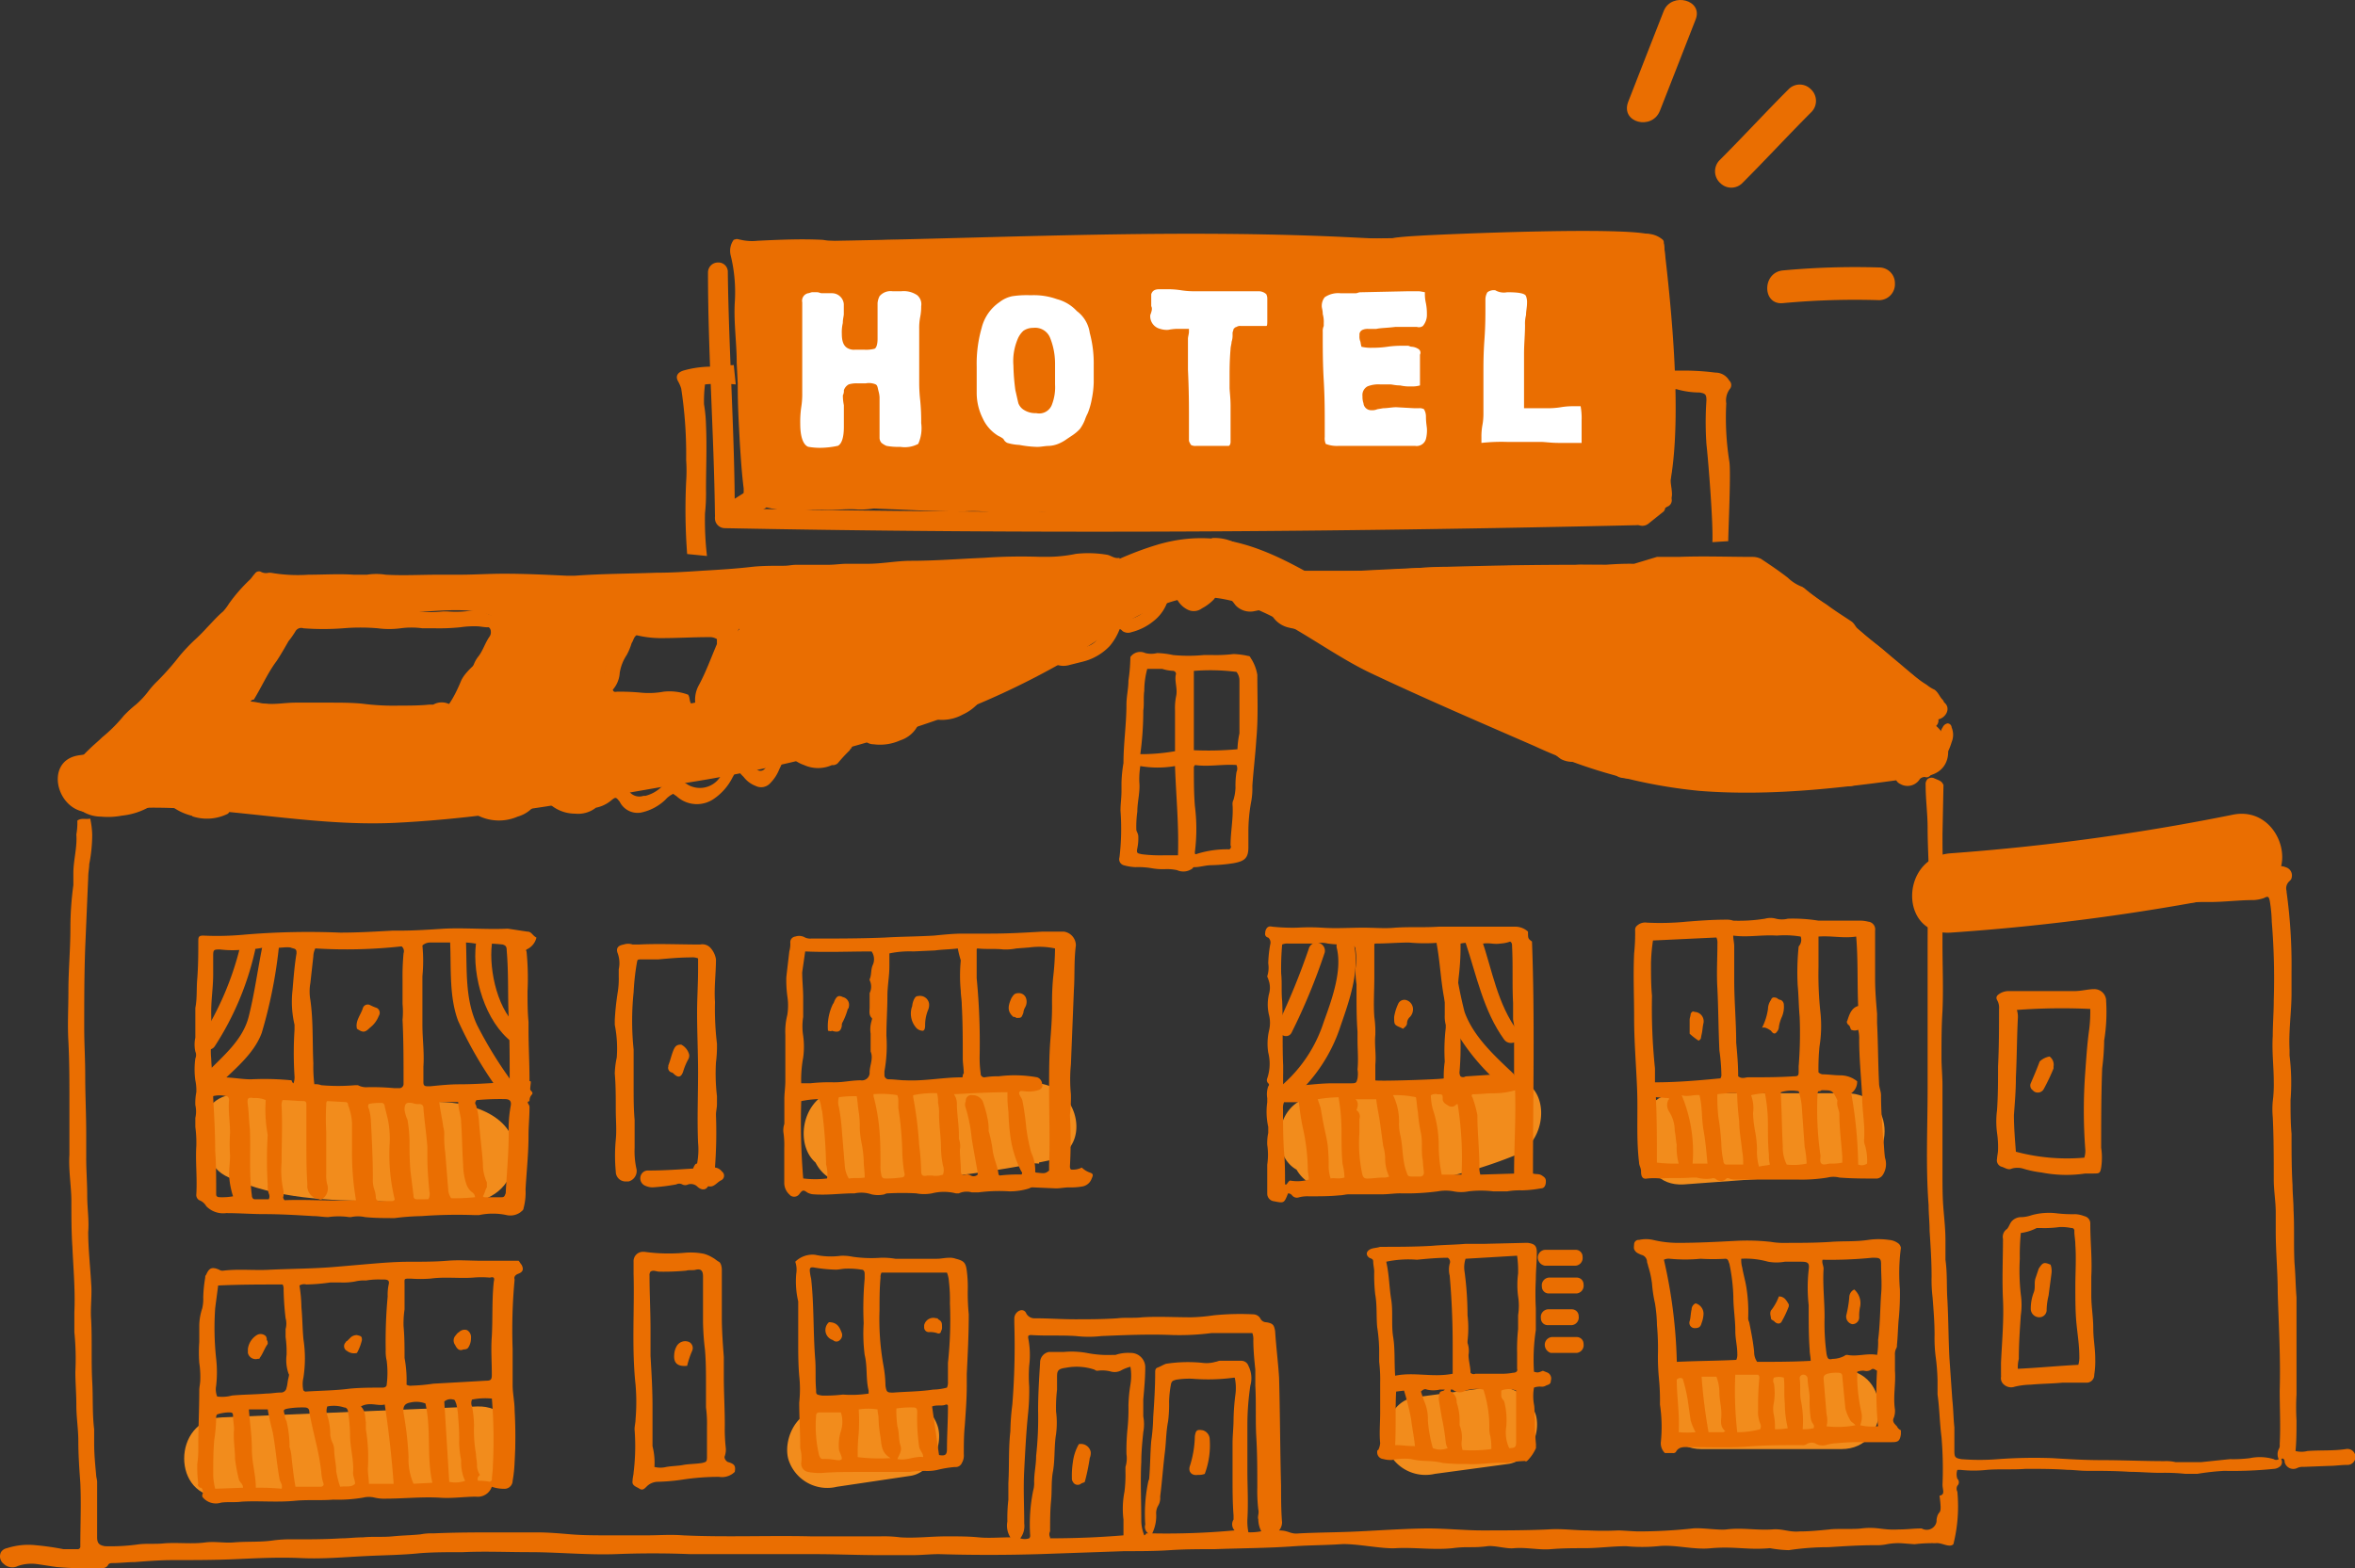 <?xml version="1.0" encoding="UTF-8"?> <svg xmlns="http://www.w3.org/2000/svg" width="167.783" height="111.776" viewBox="0 0 167.783 111.776"><rect x="0" y="0" width="167.783" height="111.776" fill="#333333" stroke="none"/><g id="hotel_couleurs_version_1-orange" data-name="hotel couleurs version 1-orange" transform="translate(0 0.08)"><g id="texte" transform="translate(0 -0.08)"><path id="Tracé_1589" data-name="Tracé 1589" d="M21.98,58.242c-4.733,3.25-7.418,7.912-12.08,12.716,8.619-.424,16.814.777,25.432.353,3.674-.141,7.347-.353,10.95-.777,9.749-1.2,18.015-4.945,27.2-8.407,3.25-1.2,6.853-2.826,9.325-5.228-6.5.212-16.672.918-23.172,1.13-2.685.071-1.06.636-3.108,2.4a18.642,18.642,0,0,0-2.685,3.532c-.848,1.2.071,2.4-1.413,2.755s-6.641.706-6.641-.777c0-1.625,1.06-4.309,2.685-4.451.353,0,7.7.141,7.912-.141.636-.706,3.108-3.25,2.19-3.32-6.923-.565-22.465.495-29.389.141-9.89-.424-4.733.918-7.135,1.907,2.755,1.13,5.086.353,8.054.353,2.685,0,7.276-.989,8.477.636.918,1.342-2.19,2.685-2.826,4.1-.495,1.2-1.2,2.543-2.4,2.9a4.033,4.033,0,0,1-1.837,0L19.932,66.578c.141-1.907,3.462-4.875,4.663-6.358" transform="translate(-2.906 -16.646)" fill="#ea6e01"></path><path id="Tracé_1590" data-name="Tracé 1590" d="M133.6,58.612c9.608-.565,20.2-.495,28.682-.353a10.605,10.605,0,0,1,2.614.353,19.382,19.382,0,0,1,2.967,1.484c2.614,2.331,6.57,5.157,9.184,7.488-5.3.565-15.966.565-21.406.777-2.685.071-5.157-2.119-7.7-2.967-5.228-1.837-7.912-4.1-13.069-5.934" transform="translate(-39.218 -17.016)" fill="#ea6e01"></path><path id="Tracé_1591" data-name="Tracé 1591" d="M133.321,58.938c8.407-.495,16.884-.495,25.291-.424,3.25,0,6.146.071,8.9,1.978,3.038,2.19,6.076,4.733,8.9,7.206l.495-1.2a193.778,193.778,0,0,1-20.275.706c-3.885,0-8.195-2.614-11.727-4.239-3.391-1.554-6.5-3.391-10.032-4.663-.848-.353-1.2,1.06-.353,1.342,3.744,1.413,7.135,3.532,10.879,5.086,3.32,1.413,6.782,3.815,10.526,3.885a190.576,190.576,0,0,0,21.052-.706c.565-.071.989-.777.495-1.2a116.831,116.831,0,0,0-9.255-7.559,11,11,0,0,0-6.076-2.049,277.506,277.506,0,0,0-28.682.353c-1.06.071-1.06,1.484-.141,1.484Z" transform="translate(-38.938 -16.635)" fill="#ea6e01"></path><path id="Tracé_1592" data-name="Tracé 1592" d="M8.42,73.7c7.206-1.06,14.482,1.2,21.759.777,6.711-.353,13.352-1.625,19.922-2.755a102.42,102.42,0,0,0,18.862-4.733,56.4,56.4,0,0,0,8.124-3.744c2.685-1.554,5.157-3.6,8.124-4.521,5.157-1.554,9.678,2.967,14.129,5.086,3.885,1.837,7.842,3.532,11.727,5.228a36.191,36.191,0,0,0,11.727,3.179c5.369.424,10.809-.283,16.178-1.06,2.685-.424,1.554-4.451-1.13-4.1-5.722.848-11.8,1.554-17.591.636-3.956-.636-7.7-2.543-11.3-4.1a111.331,111.331,0,0,1-10.6-4.945C93.689,56.038,89.662,53,84.081,54.7c-5.793,1.766-10.6,6.076-16.319,8.266a99.432,99.432,0,0,1-18.721,4.663c-7.135,1.272-14.27,2.685-21.476,2.755-6.782.071-13.423-1.7-20.2-.706-2.685.353-1.554,4.451,1.06,4.027Z" transform="translate(-1.709 -15.855)" fill="#ea6e01"></path><path id="Tracé_1593" data-name="Tracé 1593" d="M195.566,90.481a159.044,159.044,0,0,0,21.618-2.967c3.532-.706,2.049-6.146-1.484-5.44a160.4,160.4,0,0,1-20.134,2.755c-3.6.283-3.674,5.864,0,5.652Z" transform="translate(-56.607 -24.017)" fill="#ea6e01"></path><path id="Tracé_1594" data-name="Tracé 1594" d="M22.271,116.233c3.462,1.554,6.994,1.625,10.738,1.7,2.826.071,8.407,1.413,9.466-2.331.918-3.25-2.19-4.592-4.8-4.733-4.875-.283-9.82-.353-14.694-.565-3.6-.141-3.6,5.51,0,5.652l8.266.283c2.119.071,5.51-.353,7.488.495l-1.7-1.272.353.565-.283-2.19-.212.565,1.978-1.978c-2.19.424-4.875-.071-7.065-.141s-4.592.071-6.711-.918c-3.25-1.413-6.076,3.462-2.826,4.875Z" transform="translate(-5.952 -32.32)" fill="#f28c1c"></path><path id="Tracé_1595" data-name="Tracé 1595" d="M83.77,115.281a77.976,77.976,0,0,1,14.058-.424l-.777-5.51a70,70,0,0,1-12.716,1.342c-3.25,0-3.744,4.521-.777,5.51a8.653,8.653,0,0,0,4.239.424c3.532-.424,3.6-6.076,0-5.652a5.216,5.216,0,0,1-2.755-.283l-.777,5.51a73.442,73.442,0,0,0,14.2-1.554c3.25-.706,2.261-5.3-.777-5.51a72,72,0,0,0-14.058.424c-3.462.495-3.462,6.146.141,5.722Z" transform="translate(-23.792 -31.933)" fill="#f28c1c"></path><path id="Tracé_1596" data-name="Tracé 1596" d="M131.773,115.474l13.281-1.2-.777-5.51a29.014,29.014,0,0,1-11.727,2.119c-3.6-.071-3.6,5.51,0,5.652a32.425,32.425,0,0,0,13.211-2.331c2.685-1.06,2.685-5.864-.777-5.51L131.7,109.964c-3.532.212-3.532,5.864.071,5.51Z" transform="translate(-37.886 -31.844)" fill="#f28c1c"></path><path id="Tracé_1597" data-name="Tracé 1597" d="M168.177,115.852h11.939V110.2l-11.586.848c-3.6.283-3.6,5.864,0,5.652l11.586-.848c3.6-.283,3.674-5.652,0-5.652H168.177C164.574,110.2,164.574,115.852,168.177,115.852Z" transform="translate(-48.574 -32.292)" fill="#f28c1c"></path><path id="Tracé_1598" data-name="Tracé 1598" d="M170.477,143.752h9.961V138.1h-1.06c-3.6,0-3.6,5.652,0,5.652h1.06c3.6,0,3.6-5.652,0-5.652h-9.961C166.874,138.1,166.874,143.752,170.477,143.752Z" transform="translate(-49.25 -40.482)" fill="#f28c1c"></path><path id="Tracé_1599" data-name="Tracé 1599" d="M143.228,146.028l5.228-.706c1.484-.212,2.331-2.119,1.978-3.462a2.9,2.9,0,0,0-3.462-1.978l-5.228.706c-1.484.212-2.331,2.119-1.978,3.462a2.932,2.932,0,0,0,3.462,1.978Z" transform="translate(-41.005 -40.993)" fill="#f28c1c"></path><path id="Tracé_1600" data-name="Tracé 1600" d="M82.928,147.3l5.228-.777c1.484-.212,2.331-2.119,1.978-3.462a2.9,2.9,0,0,0-3.462-1.978l-5.228.777c-1.484.212-2.331,2.119-1.978,3.462A2.9,2.9,0,0,0,82.928,147.3Z" transform="translate(-23.304 -41.345)" fill="#f28c1c"></path><path id="Tracé_1601" data-name="Tracé 1601" d="M21.277,148.228l18.156-.777c3.6-.141,3.6-5.793,0-5.652l-18.156.777C17.674,142.717,17.674,148.369,21.277,148.228Z" transform="translate(-5.453 -41.567)" fill="#f28c1c"></path><g id="Groupe_399" data-name="Groupe 399" transform="translate(0 16.658)"><path id="Tracé_1602" data-name="Tracé 1602" d="M133.167,95.2c.424,1.625-.353,3.744-.918,5.3a10.005,10.005,0,0,1-2.826,4.38c-.565.495.283,1.342.848.848a11.5,11.5,0,0,0,3.179-4.945c.636-1.837,1.413-4.027.918-5.934a.63.63,0,0,0-1.2.353Z" transform="translate(-37.937 -44.334)" fill="#ea6e01"></path><path id="Tracé_1603" data-name="Tracé 1603" d="M131.06,95.417a50.32,50.32,0,0,1-2.19,5.369c-.353.636.706,1.272.989.565a43.287,43.287,0,0,0,2.331-5.652.583.583,0,0,0-1.13-.283Z" transform="translate(-37.808 -44.482)" fill="#ea6e01"></path><path id="Tracé_1604" data-name="Tracé 1604" d="M144.895,94.913c.353,1.907.283,3.956,1.13,5.793a15.454,15.454,0,0,0,3.462,4.239.6.6,0,0,0,.848-.848c-1.342-1.272-2.826-2.614-3.462-4.38a30.577,30.577,0,0,1-.848-5.086c-.141-.706-1.272-.424-1.13.283Z" transform="translate(-42.53 -44.26)" fill="#ea6e01"></path><path id="Tracé_1605" data-name="Tracé 1605" d="M147.789,94.713c.777,2.331,1.272,4.875,2.755,6.923.424.565,1.484,0,.989-.565-1.484-1.978-1.837-4.38-2.614-6.641C148.707,93.724,147.577,94.006,147.789,94.713Z" transform="translate(-43.375 -44.201)" fill="#ea6e01"></path><path id="Tracé_1606" data-name="Tracé 1606" d="M155.589,127.13h2.19a.55.55,0,0,0,.495-.636.483.483,0,0,0-.495-.495h-2.19a.55.55,0,0,0-.495.636A.6.6,0,0,0,155.589,127.13Z" transform="translate(-45.523 -53.588)" fill="#ea6e01"></path><path id="Tracé_1607" data-name="Tracé 1607" d="M155.989,129.93h1.978a.55.55,0,0,0,.495-.636.483.483,0,0,0-.495-.495h-1.978a.55.55,0,0,0-.495.636.483.483,0,0,0,.495.495Z" transform="translate(-45.641 -54.41)" fill="#ea6e01"></path><path id="Tracé_1608" data-name="Tracé 1608" d="M155.889,133.13h1.7a.55.55,0,0,0,.495-.636.483.483,0,0,0-.495-.495h-1.7a.55.55,0,0,0-.495.636A.483.483,0,0,0,155.889,133.13Z" transform="translate(-45.611 -55.35)" fill="#ea6e01"></path><path id="Tracé_1609" data-name="Tracé 1609" d="M156.218,135.93h1.837a.55.55,0,0,0,.495-.636.483.483,0,0,0-.495-.495h-1.766a.55.55,0,0,0-.495.636.606.606,0,0,0,.424.495Z" transform="translate(-45.729 -56.172)" fill="#ea6e01"></path><path id="Tracé_1610" data-name="Tracé 1610" d="M138.394,82.415c0,.918,0,1.766.071,2.614a7.678,7.678,0,0,0,1.272.071c1.413,0,2.755-.071,4.168-.071s2.826.071,4.309.071a5.347,5.347,0,0,0,1.06-.071,6.077,6.077,0,0,1,1.13-.071,19.182,19.182,0,0,0,2.049-.071,8.515,8.515,0,0,1,1.342,0h.777a7.987,7.987,0,0,1,1.837,0,9.008,9.008,0,0,0,1.342-.071c.918-.071,1.837.071,2.755-.071a17.215,17.215,0,0,1,1.907-.071.9.9,0,0,1,.424.071.609.609,0,0,1,.424.777c0,.071-.071.141-.141.212a.678.678,0,0,0-.212.706v.071a37.952,37.952,0,0,1,.353,5.652v1.554c0,1.342-.212,2.685-.141,4.027v.424a15.948,15.948,0,0,1,.071,3.179c0,.777,0,1.625.071,2.4,0,1.2,0,2.473.071,3.674,0,.565.071,1.2.071,1.766.071,1.272,0,2.543.071,3.815.071.777.071,1.554.141,2.4v6.923a15.918,15.918,0,0,0,0,1.837c0,.706,0,1.484-.071,2.19a1.722,1.722,0,0,0,.848,0c.918-.071,1.837,0,2.755-.141a.57.57,0,1,1,.141,1.13h-.071c-.424,0-.848.071-1.272.071l-1.837.071a.9.9,0,0,0-.424.071.636.636,0,0,1-.918-.424.26.26,0,0,0-.071-.212c-.071-.071-.212,0-.141.071a.434.434,0,0,1-.071.424.763.763,0,0,1-.495.212,28.951,28.951,0,0,1-3.532.141,17.5,17.5,0,0,0-1.907.212H155.7a14.187,14.187,0,0,0-1.766-.071c-.777,0-1.484-.071-2.19-.071-1.06-.071-2.119-.071-3.108-.071-.424,0-.918-.071-1.342-.071-.989-.071-1.978-.071-2.967-.071-.918.071-1.837,0-2.755.071a8.61,8.61,0,0,1-1.907,0h-.212a.98.98,0,0,0,0,.636.341.341,0,0,1,0,.495.45.45,0,0,0,0,.424,11.061,11.061,0,0,1-.283,3.744c-.283.283-.848-.141-1.272-.071a10.433,10.433,0,0,0-1.484.071c-.071,0-.918-.071-.989-.071a4.344,4.344,0,0,0-.989.071,3.439,3.439,0,0,1-.848.071c-1.13,0-2.19.071-3.32.141a19.023,19.023,0,0,0-2.826.212,8.655,8.655,0,0,1-1.342-.141c-1.625.141-2.473-.141-4.168,0-1.272.141-2.614-.283-3.815-.141a12.076,12.076,0,0,1-2.261,0c-.989,0-1.978.141-2.967.141-.777,0-1.554,0-2.4.071s-1.7-.141-2.614-.071c-.495.071-1.413-.212-1.907-.141-1.06.141-1.413,0-2.473.141-1.342.141-2.755-.071-4.027,0-.989.071-2.9-.353-3.956-.283s-2.19.071-3.25.141c-1.907.141-3.815.141-5.722.212-1.06,0-2.119,0-3.179.071s-2.119.071-3.25.071l-6.076.212c-2.4.071-4.8.071-7.135,0-.636,0-1.272.071-1.837.071h-2.4c-1.554,0-3.108-.071-4.663-.071H49.169q-2.649-.106-5.3,0c-2.049.071-4.1-.141-6.146-.141-1.554,0-3.179-.071-4.733,0-1.06,0-2.049,0-3.038.071-1.342.141-2.614.141-3.956.212-1.484.071-2.967.212-4.521.141s-3.038,0-4.592.071-2.967.071-4.521.071c-.918,0-1.837.071-2.755.141-.495,0-1.06.071-1.554.071-.141,0-.283,0-.353.141a.427.427,0,0,1-.424.212,24.957,24.957,0,0,1-3.25-.071c-.495-.071-.918-.141-1.413-.212a2.92,2.92,0,0,0-1.342.141.87.87,0,0,1-.989-.141.674.674,0,0,1-.212-.848.649.649,0,0,1,.424-.283,4.957,4.957,0,0,1,2.049-.212,19.042,19.042,0,0,1,1.978.283H5.51a.187.187,0,0,0,.212-.212c0-1.484.071-3.038,0-4.521-.071-.989-.141-1.978-.141-2.967,0-.848-.141-1.7-.141-2.543s-.071-1.625-.071-2.4a18.883,18.883,0,0,0-.071-2.826v-1.413c.071-1.554-.071-3.108-.141-4.663-.071-1.06-.071-2.19-.071-3.25s-.212-2.19-.141-3.32v-3.885c0-1.272,0-2.755-.071-4.168-.071-1.2,0-2.4,0-3.6,0-1.484.141-2.967.141-4.451a22.98,22.98,0,0,1,.212-3.108V85.17c0-.918.283-1.837.212-2.755a4.664,4.664,0,0,0,.071-.989c.283-.212.565-.071.918-.141a6.183,6.183,0,0,1,.141,1.13,10.782,10.782,0,0,1-.212,2.119c0,.283-.071.565-.071.918-.071,1.625-.141,3.32-.212,4.945C6,92.376,6,94.283,6,96.19c0,1.13.071,2.261.071,3.391,0,1.413.071,2.755.071,4.168v1.766c0,.848.071,1.7.071,2.614s.141,1.766.071,2.614c0,1.2.141,2.4.212,3.674.071.848-.071,1.766,0,2.614.071,1.413,0,2.9.071,4.309.071,1.13,0,2.331.141,3.462v.989c0,.777.071,1.484.141,2.261,0,.141.071.353.071.495V132.5c0,.424.141.565.565.636A14.113,14.113,0,0,0,9.89,133c.636-.071,1.2,0,1.837-.071.989-.071,1.978.071,2.967-.071.706-.071,1.342.071,2.049,0,.918-.071,1.837,0,2.755-.141a9.468,9.468,0,0,1,1.413-.071c1.13,0,2.261,0,3.391-.071.495,0,.989-.071,1.554-.071.706-.071,1.413,0,2.119-.071s1.272-.071,1.978-.141a4.028,4.028,0,0,1,.918-.071c1.625-.071,3.179-.071,4.8-.071h2.543c.848,0,1.625.071,2.473.141s1.837.071,2.755.071h2.614c.848,0,1.7-.071,2.614,0,3.038.141,6.076,0,9.113.071h4.945a9.007,9.007,0,0,1,1.413.071c1.13.071,2.19-.071,3.32-.071.777,0,1.554,0,2.261.071s1.484,0,2.261,0a1.571,1.571,0,0,1-.212-1.13,11.447,11.447,0,0,1,.071-1.554v-1.2c.071-1.2,0-2.4.141-3.674a17.323,17.323,0,0,1,.141-1.907,52.867,52.867,0,0,0,.141-5.793v-.353a.615.615,0,0,1,.424-.565.343.343,0,0,1,.424.212.662.662,0,0,0,.636.353c.918,0,1.907.071,2.826.071s1.978,0,3.038-.071c.565-.071,1.2,0,1.766-.071,1.13-.071,2.261,0,3.462,0a12.614,12.614,0,0,0,1.625-.141,18.882,18.882,0,0,1,2.826-.071.6.6,0,0,1,.495.283.477.477,0,0,0,.424.283c.495.071.565.212.636.636.071,1.13.212,2.19.283,3.32.071,2.543.071,5.157.141,7.7,0,.848,0,1.766.071,2.614a.94.94,0,0,1-.212.565c.706,0,.777.283,1.413.212,1.342-.071,2.826-.071,4.239-.141,1.484-.071,3.532-.212,5.016-.212,1.13,0,2.685.141,3.744.141,1.413,0,3.32,0,4.733-.071,1.06-.071,1.837.071,2.9.071a21.193,21.193,0,0,0,2.119,0c.212,0,1.2.071,1.413.071a35.8,35.8,0,0,0,3.886-.212c.565-.071,1.907.141,2.4.071,1.13-.141,2.119.071,3.25,0,.777-.071,1.2.212,1.978.141.706,0,1.413-.071,2.119-.141.424-.071,1.837,0,2.261-.071,1.2-.141,1.484.141,2.685.071.636,0,.989-.071,1.625-.071a.715.715,0,0,0,.989-.283.637.637,0,0,0,.071-.353c.141-.848.424-.071.212-1.7.424-.071.212-.424.212-.777a27.171,27.171,0,0,0-.071-3.391c-.141-1.13-.141-2.049-.283-3.038v-.989a14.872,14.872,0,0,0-.141-1.766,10.433,10.433,0,0,1-.071-1.484c0-.918-.071-1.766-.141-2.685a10.433,10.433,0,0,1-.071-1.484c0-1.13-.071-2.19-.141-3.25,0-.636-.071-1.2-.071-1.837-.212-2.755-.071-5.581-.071-8.336V90.751c0-1.342,0-2.685.071-4.027.071-1.625-.071-3.179-.071-4.8,0-.989-.141-1.978-.141-3.038a.519.519,0,0,1,.141-.424.467.467,0,0,1,.424-.071c.495.212.565.212.706.495m-.071,9.255v2.049c0,1.625.071,3.179,0,4.8-.071,1.13-.071,2.19-.071,3.32,0,.636.071,1.342.071,1.978v6.287c0,.848,0,1.7.071,2.543s.141,1.484.141,2.261v1.342c.141.989.071,1.907.141,2.9.071,1.342.071,2.755.141,4.1.071.989.141,2.049.212,3.038.071.636.071,1.272.141,1.907v1.7c0,.424.071.495.495.565a16.145,16.145,0,0,0,2.614,0,35.333,35.333,0,0,1,3.886-.071c1.13.071,2.331.141,3.462.141,1.484,0,3.038.071,4.521.071a2.9,2.9,0,0,1,.777.071h1.837c.706-.071,1.342-.141,2.049-.212a9.467,9.467,0,0,0,1.413-.071,3.452,3.452,0,0,1,1.7.071.315.315,0,0,0,.353,0,.825.825,0,0,1,0-.706.529.529,0,0,0,.071-.353c.071-1.272,0-2.543,0-3.815.071-2.331-.071-4.663-.141-6.994,0-1.484-.141-2.9-.141-4.38v-1.342c0-.777-.141-1.554-.141-2.331,0-1.484,0-2.967-.071-4.451a6.028,6.028,0,0,1,0-1.13,9.466,9.466,0,0,0,.071-1.413c0-1.06-.141-2.119-.071-3.25,0-.848.071-1.7.071-2.543a49.074,49.074,0,0,0-.141-5.581,10.541,10.541,0,0,0-.141-1.484c-.071-.353-.141-.353-.424-.212a2.51,2.51,0,0,1-.706.141c-1.06,0-2.119.141-3.179.141h-.848c-.636.071-1.272.071-1.907.141a21.193,21.193,0,0,1-2.119,0h-1.342a19.958,19.958,0,0,1-2.049.141c-1.06.071-2.119-.141-3.108,0a5.219,5.219,0,0,1-1.484,0,7.678,7.678,0,0,0-1.272.071l-1.625.141a13.8,13.8,0,0,1-2.4.212c-.283.071-.636.141-.848.212ZM74.814,132.573c1.766,0,3.532-.071,5.228-.212v-1.13a6.274,6.274,0,0,1,.071-1.978,9.469,9.469,0,0,0,.071-1.413v-.353a2.034,2.034,0,0,0,.071-.918,15.367,15.367,0,0,1,.071-1.766,13.612,13.612,0,0,0,.071-1.7,10.54,10.54,0,0,1,.141-1.484,3.842,3.842,0,0,0,0-1.272,2.952,2.952,0,0,0-.706.283,1,1,0,0,1-.636.071,2.428,2.428,0,0,0-.989-.071.259.259,0,0,1-.212-.071,4,4,0,0,0-2.049-.141c-.565.071-.636.212-.636.636v.918a10.938,10.938,0,0,0-.071,1.554,6.255,6.255,0,0,1,0,1.625c-.141.848-.071,1.766-.212,2.614-.141.706-.071,1.413-.141,2.119s-.071,1.484-.071,2.19a.45.45,0,0,0,0,.424Zm13.211-11.445h-.141a13.9,13.9,0,0,1-2.967.071,6.077,6.077,0,0,0-1.13.071c-.212.071-.283.071-.353.283a7.785,7.785,0,0,0-.141,1.272,9.468,9.468,0,0,1-.071,1.413c-.141.706-.141,1.413-.212,2.049-.141,1.13-.212,2.19-.353,3.32a1.05,1.05,0,0,1-.141.636,1.05,1.05,0,0,0-.141.636,2.867,2.867,0,0,1-.283,1.342,52.93,52.93,0,0,0,5.864-.212.642.642,0,0,1-.071-.777v-.283c-.071-.918-.071-1.837-.071-2.755v-2.4c0-.565.071-1.13.071-1.7a16.073,16.073,0,0,1,.141-1.837,3.447,3.447,0,0,0-.071-1.2ZM81.807,132.22a.57.57,0,0,1-.212-.636,11.018,11.018,0,0,1,.212-3.038c0-.071.071-.141.071-.283.071-.848.071-1.766.141-2.614a13.719,13.719,0,0,0,.141-1.7c.071-1.06.141-2.119.141-3.179,0-.141,0-.283.141-.353.212-.071.424-.212.636-.283a10.225,10.225,0,0,1,2.543-.071,2.268,2.268,0,0,0,.989-.071c.071,0,.212-.071.283-.071h1.554a.531.531,0,0,1,.495.353,1.941,1.941,0,0,1,.141,1.413,19.025,19.025,0,0,0-.212,2.826v3.25c0,1.06.071,2.261,0,3.462a4.028,4.028,0,0,0,.071.918,4.028,4.028,0,0,0,.918-.071,1.881,1.881,0,0,1-.212-.848c-.071-.212.071-.424,0-.706a11.446,11.446,0,0,1-.071-1.554c0-1.2,0-2.4-.071-3.6s0-2.4-.071-3.674v-1.13c-.071-.706-.141-1.413-.141-2.119a1.2,1.2,0,0,0-.071-.495h-2.9a18.007,18.007,0,0,1-2.755.141c-1.7-.071-3.391,0-5.086.071a7.979,7.979,0,0,1-1.837,0c-1.06-.071-2.119,0-3.179-.071a.26.26,0,0,0-.212.071v.141a6.13,6.13,0,0,1,.071,1.978,10.4,10.4,0,0,0,0,1.484,15.969,15.969,0,0,1-.071,1.837c-.141,1.342-.212,2.755-.283,4.1s0,2.543,0,3.815a1.431,1.431,0,0,1-.283,1.06.98.98,0,0,0,.636,0,.26.26,0,0,0,.071-.212,12.054,12.054,0,0,1,.212-3.179,1.956,1.956,0,0,0,.071-.636c0-.636.141-1.2.141-1.837a25.012,25.012,0,0,0,.141-3.25c0-1.13.071-2.261.141-3.391a.769.769,0,0,1,.636-.777H75.8a6.135,6.135,0,0,1,1.625.071,7.755,7.755,0,0,0,1.837.141h.212a2.746,2.746,0,0,1,1.06-.141,1.026,1.026,0,0,1,1.06.989c0,.777-.071,1.554-.141,2.331v1.2a3.041,3.041,0,0,1,0,1.13c-.071.706-.141,1.413-.141,2.119-.071,1.342,0,2.755,0,4.168a2.835,2.835,0,0,0,.212,1.06s.071,0,.141-.141ZM146.66,86.371a.26.26,0,0,0-.212-.071c-1.907,0-3.815-.141-5.722,0a17.217,17.217,0,0,1-1.907.071c-.283,0-.283.071-.212.353a10.26,10.26,0,0,0,2.543-.141,10.7,10.7,0,0,1,2.119-.141c1.06,0,2.119-.071,3.179-.071.071,0,.141-.071.212-.141Zm4.521-.141a12.954,12.954,0,0,0-3.32.141,12.59,12.59,0,0,0,3.25-.212Zm1.484-.071a2.962,2.962,0,0,0,1.13.071,4.664,4.664,0,0,1,.989-.071c-.706-.071-1.484-.071-2.19-.071Z" transform="translate(0 -39.603)" fill="#ea6e01"></path><path id="Tracé_1611" data-name="Tracé 1611" d="M54.324,34.238a11.342,11.342,0,0,0-2.19,0,9.468,9.468,0,0,0-.071,1.413,10.54,10.54,0,0,1,.141,1.484c.071,1.554,0,3.038,0,4.592a13.613,13.613,0,0,1-.071,1.7,21.868,21.868,0,0,0,.141,3.038l-1.413-.141a41.882,41.882,0,0,1-.071-5.157,11.411,11.411,0,0,0,0-1.554,30.793,30.793,0,0,0-.353-5.086,2.564,2.564,0,0,0-.212-.495c-.212-.353-.071-.636.353-.777a7.293,7.293,0,0,1,2.119-.283c.353,0,.777-.071,1.13-.071.141-.071.353,0,.353-.071m.212-.141c0-1.413-.212-2.826-.141-4.239a11.03,11.03,0,0,0-.283-3.391,1.333,1.333,0,0,1,.212-1.13c.283-.071.141-.071.495,0a3.541,3.541,0,0,0,1.2.071c1.484-.071,3.038-.141,4.521-.071.212,0,.424.071.636.071a21.791,21.791,0,0,0,3.038,0,15.286,15.286,0,0,1,2.543,0c.565,0,1.2-.071,1.766-.071H76.93c.989,0,1.978-.071,2.967-.071,2.614.141,5.157,0,7.771.071,1.554.071,3.038-.071,4.592-.071,2.261,0,4.521.071,6.782,0,1.625-.071,3.179,0,4.8-.141.848-.071,1.766.071,2.614.071,1.625.071,3.32.071,4.945,0h.565c1.272.071,2.543-.141,3.815-.141.353,0,.706-.071,1.06-.071.777-.071,1.554,0,2.4-.071a1.732,1.732,0,0,1,1.13.424.26.26,0,0,1,.071.212,7.678,7.678,0,0,1,.071,1.272,2.352,2.352,0,0,0,.071.989,12.242,12.242,0,0,0,.212,2.261v.495a10.433,10.433,0,0,0,.071,1.484c.071.424-.071.848,0,1.2s.141.918.212,1.413h1.13a17.321,17.321,0,0,1,1.907.141,1.127,1.127,0,0,1,.989.565.438.438,0,0,1,.071.565,1.351,1.351,0,0,0-.283,1.06,19.936,19.936,0,0,0,.212,4.1c.141.636-.071,5.016-.071,5.722l-1.13.071c.071-1.272-.283-5.722-.424-6.994a22.814,22.814,0,0,1,0-3.108c0-.424-.071-.495-.495-.565a5.884,5.884,0,0,1-1.554-.212c-.212-.071-.353,0-.353.283v.918c0,.989-.071,1.907-.071,2.9a10.26,10.26,0,0,1-.141,2.543,1.59,1.59,0,0,0,.071.989.49.49,0,0,1-.212.706c-.071,0-.071.071-.141.071a9.416,9.416,0,0,1-1.978.212,9.929,9.929,0,0,0-2.049,0c-.848.141-1.7,0-2.543.071-.495,0-.989-.071-1.554-.071h-1.06a5.312,5.312,0,0,1-1.06,0,2.676,2.676,0,0,0-1.06,0,3.041,3.041,0,0,0-1.13,0,9.108,9.108,0,0,1-1.978.071c-.565,0-1.13.071-1.7.071-.777,0-1.554.071-2.331.071H98.83a11.335,11.335,0,0,0-2.19,0c-.848.071-1.766,0-2.614.071-1.7.071-3.32,0-5.016.141-1.342.141-2.685-.071-4.1,0h-.706c-1.2,0-2.331-.141-3.532-.141H78.908a6.96,6.96,0,0,0-1.2-.141c-.706.071-1.342-.071-1.978,0h-.636a7.683,7.683,0,0,1-2.543,0c-.212,0-.353-.071-.565-.071a10.4,10.4,0,0,0-1.484,0c-2.119,0-4.239-.141-6.358-.212a6.077,6.077,0,0,1-1.13.071c-.848-.071-1.7.071-2.543,0h-.636A8.711,8.711,0,0,1,56.514,43a1.37,1.37,0,0,1-1.272.212.812.812,0,0,1-.353-.989v-.565c-.141-1.13-.212-2.261-.283-3.391-.071-1.413-.141-2.4-.141-4.1M119.953,46.53h1.554c1.766-.071,3.532,0,5.3,0a1.331,1.331,0,0,1,.565.141c.636.424,1.272.848,1.907,1.342a2.963,2.963,0,0,0,.989.636c.071,0,.071.071.141.071a13.792,13.792,0,0,0,1.625,1.2c.565.424,1.13.777,1.766,1.2.212.141.283.353.424.495.424.353.848.777,1.342,1.13a10.857,10.857,0,0,1,1.342,1.2c.071.141.212.212.283.283.706.424,1.272.989,1.978,1.413a2.478,2.478,0,0,0,.565.353c.283.212.353.495.565.706s0,.353-.071.495c-.071.071-.141.212-.212.283a1.844,1.844,0,0,1-1.413-.706,1.267,1.267,0,0,0-.495-.353,1.544,1.544,0,0,1-.353-.212,5.893,5.893,0,0,0-.848-.565,2.435,2.435,0,0,1-.848-.848,1.546,1.546,0,0,0-.706-.636c-.141-.071-.212-.212-.283-.283-.283-.353-.777-.495-.989-.848a10.153,10.153,0,0,1-1.766-1.272c-.848-.495-1.625-1.13-2.4-1.625-.212-.141-.353-.212-.565-.353a7.134,7.134,0,0,1-1.13-.918,9.2,9.2,0,0,0-1.06-.706,1.193,1.193,0,0,0-.706-.212c-2.119-.141-4.309,0-6.429-.071-.141,0-.212-.071-.283.071-.283.353-.495.353-1.13.141-.071-.071-.071-.141-.141-.212h-2.4c-1.484.071-2.967.141-4.521.141-1.978,0-3.956,0-5.864.071-1.2,0-2.4.071-3.6.071-1.625.071-3.25.141-4.945.141a2.649,2.649,0,0,1-.777-.071.9.9,0,0,0-.424.071,1.925,1.925,0,0,0,.848.424,17.257,17.257,0,0,0,1.7.706,1.466,1.466,0,0,1,.706.424,10.4,10.4,0,0,0,1.554.706,12.224,12.224,0,0,1,2.19.989c.918.495,1.837.918,2.826,1.342a13.588,13.588,0,0,0,1.766.848c1.13.495,2.19,1.13,3.391,1.625a12.958,12.958,0,0,1,1.7.918c.918.424,1.837.848,2.755,1.342.212.141.495.212.706.353a2.66,2.66,0,0,1,1.06.636.87.87,0,0,0,.706.141,31.122,31.122,0,0,1,3.674-.212c1.907,0,3.744-.071,5.652-.141a12.242,12.242,0,0,0,2.261-.212c1.06-.141,2.119-.212,3.179-.283.706-.071,1.413-.071,2.119-.071.848,0,1.7-.141,2.543-.212.636-.071,1.272-.071,1.837-.141a.857.857,0,0,1,.848.495.516.516,0,0,1-.283.706h0a4.77,4.77,0,0,1-.989.141c-.565,0-1.06.141-1.554.141-.071,0-.071,0-.071.071l-.071.071a11.106,11.106,0,0,1,.283,1.625c.071.212.141.353.212.565.424.495.636.424.989,0a1.14,1.14,0,0,0,.212-.636,3.773,3.773,0,0,1,.353-1.272c.071-.141.212-.283.353-.212a.851.851,0,0,1,.353.353v.848a1.6,1.6,0,0,0,.424-1.13.761.761,0,0,1,.141-.565.469.469,0,0,1,.353-.283.3.3,0,0,1,.283.283,1.378,1.378,0,0,1,0,1.06,4.321,4.321,0,0,1-.353.848,5.108,5.108,0,0,1-1.2,1.554.311.311,0,0,1-.353.071.54.54,0,0,0-.353.141,1.029,1.029,0,0,1-1.413.353.551.551,0,0,1-.283-.283,1.643,1.643,0,0,1-.565-.848.611.611,0,0,0-.212-.424c-.212.141-.212.353-.353.495a3.636,3.636,0,0,1-1.766,1.13,1.56,1.56,0,0,1-1.13,0,1.241,1.241,0,0,1-.706-.636c-.141,0-.141.071-.212.141a1.334,1.334,0,0,1-1.272.777,6.516,6.516,0,0,1-2.543-.495c-.141-.071-.212-.141-.353-.212s-.071,0-.071.071a1.609,1.609,0,0,1-1.484.706,3,3,0,0,1-2.755-1.2l-.141-.141a.552.552,0,0,0-.283.283,2.31,2.31,0,0,1-1.06.777.9.9,0,0,1-.848,0,1.67,1.67,0,0,1-.989-.848.536.536,0,0,1-.141-.283c-.212,0-.283.141-.424.212a3.378,3.378,0,0,1-2.19.353.872.872,0,0,1-.565-.283,3,3,0,0,1-.706-1.2c-.071-.212-.141-.495-.212-.706a.132.132,0,0,0-.212,0c-.283.212-.565.495-.848.706a1.737,1.737,0,0,1-1.837.141,2.645,2.645,0,0,1-.848-.918,6,6,0,0,1-.636-1.554,3.539,3.539,0,0,0-.565.495.886.886,0,0,1-1.13.283,5.108,5.108,0,0,1-1.554-1.2c-.141-.212-.283-.495-.424-.706a1.544,1.544,0,0,0-.353.212.973.973,0,0,1-1.272.212,5.536,5.536,0,0,1-1.484-.636,3.675,3.675,0,0,1-1.413-1.7,4.771,4.771,0,0,1-.989.141,1.424,1.424,0,0,1-.777-.212,4.084,4.084,0,0,1-1.625-1.272,1.684,1.684,0,0,1-.424-.777.536.536,0,0,0-.141-.283c-.141,0-.212.071-.353.141a1.6,1.6,0,0,1-1.837-.071,2.652,2.652,0,0,1-1.13-1.342c-.071-.283-.141-.283-.353-.212a1.31,1.31,0,0,1-.495.141,4.608,4.608,0,0,1-1.7-.141,1.852,1.852,0,0,1-1.13-.918c-.071-.071-.071-.141-.141-.141a.315.315,0,0,0-.424-.212h0l-.706.141a1.424,1.424,0,0,1-1.272-.424c-.283-.353-.565-.777-.848-1.13a3.349,3.349,0,0,0-.706.706,3.321,3.321,0,0,1-.848.636.968.968,0,0,1-1.06.071,1.7,1.7,0,0,1-.706-.706l-.353-.495c-.071,0-.212.071-.212.141h0a2.984,2.984,0,0,1-1.13,1.907,4.029,4.029,0,0,1-1.554.777.687.687,0,0,1-.636-.071c-.071-.071-.141-.141-.212-.141a4.135,4.135,0,0,1-.706,1.2,3.953,3.953,0,0,1-1.978,1.13l-.848.212a1.539,1.539,0,0,1-1.766-.636c-.071-.071-.071-.141-.212-.141s-.141.212-.212.353a4.709,4.709,0,0,1-1.766,1.766,2.961,2.961,0,0,1-1.06.283.367.367,0,0,1-.283-.141c-.071-.071-.353-.071-.494-.071A3.41,3.41,0,0,1,70.5,57.763a3.067,3.067,0,0,1-2.826.071c-.071.071-.141.212-.212.283A2.132,2.132,0,0,1,66.051,59.6a3.512,3.512,0,0,1-1.907.283.869.869,0,0,1-.706-.353.406.406,0,0,0-.424-.283c-.071.283-.353.495-.424.848,0,.071-.141.141-.141.212a10.865,10.865,0,0,0-.848.918.519.519,0,0,1-.424.141,2.414,2.414,0,0,1-1.978,0,2.51,2.51,0,0,1-1.13-.777c-.071,0-.212.071-.212.141-.141.283-.283.636-.424.918a2.963,2.963,0,0,1-.636.989.874.874,0,0,1-1.06.212,1.929,1.929,0,0,1-.848-.636,3.073,3.073,0,0,1-.424-.495c-.212.071-.212.283-.353.495a4.055,4.055,0,0,1-1.342,1.554,2.129,2.129,0,0,1-2.614-.141c-.071-.071-.212-.141-.283-.212a1.7,1.7,0,0,0-.565.424,3.559,3.559,0,0,1-1.766.918,1.422,1.422,0,0,1-1.484-.777c-.283-.353-.283-.353-.636-.071a2.4,2.4,0,0,1-1.06.495,2.064,2.064,0,0,1-1.484.424,2.73,2.73,0,0,1-1.907-.777l-.565-.565a2.387,2.387,0,0,1-1.625,1.554,3.34,3.34,0,0,1-4.1-1.2,4.981,4.981,0,0,0-.636.495,3.1,3.1,0,0,1-1.342.495,4.417,4.417,0,0,1-2.119-.283,2.387,2.387,0,0,1-.848-.424,1.478,1.478,0,0,0-.424-.283h-.141a4.544,4.544,0,0,1-3.179.706,3.218,3.218,0,0,1-2.049-.777c-.071-.141-.283-.141-.424,0h0a2.66,2.66,0,0,1-1.06.636,4.425,4.425,0,0,1-1.907.424,2.107,2.107,0,0,1-1.2-.565,1.478,1.478,0,0,0-.424-.283c-.212.212-.353.565-.636.706-.071,0-.071.071-.141.141a3.33,3.33,0,0,1-2.473.212c-.071,0-.071-.071-.141-.071a4,4,0,0,1-1.625-.848c-.283-.212-.353-.212-.636,0a.8.8,0,0,1-.565.212h-.141a5.005,5.005,0,0,1-1.978.636,5.237,5.237,0,0,1-1.484.071A2.547,2.547,0,0,1,7.7,64.616a.219.219,0,0,1-.141-.071,1.791,1.791,0,0,1-.495-2.967,10.859,10.859,0,0,1,1.2-1.342c.283-.283.636-.565.918-.848a10.771,10.771,0,0,0,1.554-1.554,8.467,8.467,0,0,1,.848-.777,6.1,6.1,0,0,0,.918-.989,6.37,6.37,0,0,1,.636-.706,18.522,18.522,0,0,0,1.554-1.766,13.563,13.563,0,0,1,.989-1.06,13.055,13.055,0,0,0,.989-.989c.283-.283.706-.777,1.13-1.13a3.919,3.919,0,0,0,.424-.565,11.6,11.6,0,0,1,1.484-1.7c.141-.141.212-.283.353-.424a.34.34,0,0,1,.424-.141h0a.751.751,0,0,0,.565.071h.141a11.223,11.223,0,0,0,2.685.141c1.06,0,2.19-.071,3.25,0h.918a4.271,4.271,0,0,1,1.342,0c1.272.071,2.473,0,3.744,0h1.484c1.06,0,2.119-.071,3.179-.071,1.484,0,2.967.071,4.451.141h.636c1.907-.141,3.886-.141,5.793-.212,1.13,0,2.19-.071,3.25-.141,1.2-.071,2.4-.141,3.6-.283.706-.071,1.413-.071,2.19-.071.424,0,.565-.071.989-.071h2.261c.424,0,.848-.071,1.272-.071H63.72c1.06,0,2.049-.212,3.108-.212,1.7,0,3.462-.141,5.157-.212a38.3,38.3,0,0,1,4.027-.071h.495a10.087,10.087,0,0,0,2.049-.212,8,8,0,0,1,2.261.071c.283.071.495.283.848.212,0,.212.141.283.212.495a.886.886,0,0,1-.777.424,17.215,17.215,0,0,1-1.907.071,1.956,1.956,0,0,0-.636.071,4.807,4.807,0,0,1-1.413.141H75.235c-1.978.141-4.027.071-6.076.283-1.554.141-3.108.071-4.733.212-1.2.071-2.331.071-3.532.141-1.625.071-3.25.071-4.875.141-1.2.071-2.331.071-3.532.212a30.721,30.721,0,0,1-3.6.141c-1.413.071-2.826.071-4.239.141s-2.755.071-4.168.071c-.565,0-1.13-.071-1.7-.071-1.413,0-2.9.071-4.309.071H33.13c-1.13,0-2.331.071-3.462.071-1.554,0-3.038-.071-4.592-.071a18.476,18.476,0,0,1-1.978,0h-.777a2.221,2.221,0,0,1-1.484-.353c-.424.424-.706.848-1.13,1.272-.283.353-.565.706-.848,1.13a13.753,13.753,0,0,1-1.7,1.837c-.212.212-.353.424-.565.636a6.369,6.369,0,0,0-.706.636c-.565.636-1.06,1.2-1.625,1.837a12.279,12.279,0,0,0-.918,1.06c-.141.212-.353.424-.495.636-.353.424-.777.706-1.2,1.13a5.737,5.737,0,0,1-.636.706,10.859,10.859,0,0,1-1.342,1.2c-.141.071-.141.212-.141.353a.26.26,0,0,0,.212.071,9.985,9.985,0,0,0,2.9-.141,10.782,10.782,0,0,1,2.119-.212,4.807,4.807,0,0,0,1.413-.141,10.346,10.346,0,0,1,2.049-.141h3.25c.706,0,1.484,0,2.19-.071a12.026,12.026,0,0,1,2.755-.141,14.767,14.767,0,0,0,1.766-.071,24.029,24.029,0,0,1,3.179-.212c2.261-.071,4.521,0,6.782.141,1.554.071,3.038.141,4.592.141,1.2,0,2.4-.071,3.6-.071.918.071,1.907,0,2.826,0a3.3,3.3,0,0,0,1.2-.212,7.532,7.532,0,0,1,1.342-.495.54.54,0,0,0,.353-.141,15.039,15.039,0,0,1,2.331-.777,4.57,4.57,0,0,1,.918-.283l.848-.212a4.8,4.8,0,0,1,1.413-.495.26.26,0,0,0,.212-.071,14.119,14.119,0,0,1,1.484-.706,3.653,3.653,0,0,1,.918-.424c.636-.212,1.272-.495,1.907-.777.495-.212.989-.424,1.554-.636a16.3,16.3,0,0,1,1.978-.706c.353-.141.636-.283.989-.424.424-.141.848-.283,1.342-.424h.071a11.493,11.493,0,0,1,1.625-.777,4.345,4.345,0,0,1,.777-.212c.353-.141.777-.353,1.13-.495.848-.353,1.7-.777,2.543-1.06a30.682,30.682,0,0,0,2.826-1.2l.848-.424a13.148,13.148,0,0,0,1.766-.706,21.83,21.83,0,0,1,2.261-.989c.071,0,.141-.071.212-.071a10.869,10.869,0,0,1,1.342-.565,1,1,0,0,0,.424-.141c.777-.353,1.484-.848,2.261-1.2a1.193,1.193,0,0,1,.706-.212,1.571,1.571,0,0,0,1.13-.212c.141-.071.283-.071.424-.141a3.22,3.22,0,0,1,1.625.353,15.874,15.874,0,0,1,1.484.848c.495.283.989.565,1.413.848.424.353.918.424,1.342.777,0-.071.071-.071.071-.141.071-.353.141-.424.495-.353h4.239c1.06,0,2.119-.071,3.179-.141s1.978-.141,2.9-.141H106.6c1.13,0,2.331-.071,3.462-.071h1.06a4.271,4.271,0,0,1,1.342,0,4.277,4.277,0,0,0,1.342,0,3.732,3.732,0,0,1,.918-.071h1.625a18.511,18.511,0,0,1,1.978-.071m-42.6,4.663a.445.445,0,0,1,.565.212,2.21,2.21,0,0,1,.353.706c.424.706.565.777,1.413.636.424-.071.777-.212,1.13-.283a1.57,1.57,0,0,0,.918-.565,1.536,1.536,0,0,0,.565-1.413v-1.06c-.071-.283.141-.495.424-.565a1.57,1.57,0,0,1,.565.918.763.763,0,0,0,.212.495.427.427,0,0,0,.424.212,2.141,2.141,0,0,0,1.625-1.272,18.63,18.63,0,0,0,.706-2.119,3.5,3.5,0,0,0-.918.283c-.495.141-.918.424-1.342.565a8.472,8.472,0,0,0-2.261,1.13.425.425,0,0,1-.283.071.425.425,0,0,0-.283.071c-.848.353-1.625.706-2.473,1.13-.565.283-1.13.424-1.7.706-.706.353-1.413.565-2.049.848-.918.353-1.766.777-2.685,1.06-.071,0-.141.071-.212.071a4.322,4.322,0,0,1-.848.353c-.636.212-1.272.424-1.907.706-1.342.565-2.755.989-4.1,1.554a6.111,6.111,0,0,0-1.2.495c-.353.212-.848.353-1.272.565s-.918.353-1.413.565a20.129,20.129,0,0,1-2.19.848c-.848.353-1.7.636-2.614.918s-1.978.565-2.9.918a1.684,1.684,0,0,0-.777.424.389.389,0,0,1-.353.212,4.436,4.436,0,0,1-1.342.212,30.652,30.652,0,0,1-3.6,0H44.292a41.084,41.084,0,0,1-4.168-.141c-.918-.071-1.837-.071-2.826-.071-1.13-.071-2.19-.071-3.32-.071H32.636c-.706.071-1.413.071-2.119.071a13.613,13.613,0,0,0-1.7.071,21.4,21.4,0,0,1-2.19.141H24.865a1.955,1.955,0,0,0-.918.212,2.237,2.237,0,0,0,.283,1.13,2.014,2.014,0,0,0,.989.565,8.551,8.551,0,0,0,2.685,0c.141,0,.212-.071.353-.141a.389.389,0,0,0,.212-.353h0c-.071-.212-.141-.353-.212-.565a.758.758,0,0,1,.071-.777,1.047,1.047,0,0,1,.918.777,1.965,1.965,0,0,0,1.7,1.413,4.312,4.312,0,0,0,2.119-.071.991.991,0,0,0,.848-.989,1.062,1.062,0,0,1,.283-.777c.424,0,.424.565.777.565.071.212,0,.424.071.565a2.353,2.353,0,0,0,.636.777,1.769,1.769,0,0,0,1.272.565,4.436,4.436,0,0,0,1.342-.212,1.678,1.678,0,0,0,1.413-1.7.389.389,0,0,1,.212-.353.467.467,0,0,1,.424.071,4.571,4.571,0,0,1,.565.636,1.482,1.482,0,0,0,1.342.918,6.809,6.809,0,0,0,1.7,0A2.788,2.788,0,0,0,45,63.132a1.007,1.007,0,0,0,.424-.848.361.361,0,0,1,.283-.353.34.34,0,0,1,.424.141,1.684,1.684,0,0,1,.424.777.913.913,0,0,0,1.2.706H47.9a2.537,2.537,0,0,0,1.484-1.06A1.048,1.048,0,0,0,49.449,62c.071-.283.212-.353.495-.212a1.113,1.113,0,0,1,.495.495c.071.283.283.353.495.495a1.723,1.723,0,0,0,2.049-.283c.212-.212.353-.495.565-.706a6.708,6.708,0,0,0,.706-1.2c.071-.212.141-.353.353-.424a.907.907,0,0,1,.706.706,1.466,1.466,0,0,0,.424.706.4.4,0,0,0,.636.071c.071-.071.141-.141.141-.212.071-.141.141-.212.212-.353a3.136,3.136,0,0,0,.706-1.554c.071-.212.071-.353.141-.565,0-.141.141-.212.283-.141h0c.212.141.565.283.565.565.071.424.424.565.706.706a2.929,2.929,0,0,0,1.13.212,1.4,1.4,0,0,0,.989-.424,4.571,4.571,0,0,0,.565-.636,3.042,3.042,0,0,0,.636-1.554.8.8,0,0,1,.212-.565.425.425,0,0,1,.283.071,1.374,1.374,0,0,1,.636.989c.071.424.212.565.706.565h.706a1.675,1.675,0,0,0,1.625-1.2,3.546,3.546,0,0,0,.141-.848,1.134,1.134,0,0,1,.353-.777c.424.071.565.424.706.706a.531.531,0,0,0,.495.353,3.034,3.034,0,0,0,1.13,0,2.635,2.635,0,0,0,2.049-2.543,1.377,1.377,0,0,1,.071-.565c0-.141.141-.353.283-.353.565.212.636.777.989,1.2A1.972,1.972,0,0,0,74.1,54.3a4.087,4.087,0,0,0,1.413-2.19c.071-.283.071-.353.212-.424ZM20.626,63.7a7.53,7.53,0,0,0,2.119-.424.629.629,0,0,0,.353-.565l-.212-.848a.3.3,0,0,0-.283-.283h-.212c-1.342,0-2.685.071-4.027,0a2.649,2.649,0,0,0-.777.071,17.367,17.367,0,0,1-1.978.141c-.706,0-1.13.141-1.7.141-.353,0-.353.141-.283.495.071.212.283.283.283.424a1.127,1.127,0,0,0,.495.636c.141.141.353.141.495.212a3.191,3.191,0,0,0,2.543.212.688.688,0,0,0,.565-.706V62.5c0-.212,0-.283.141-.353s.353-.071.424.071a3.137,3.137,0,0,1,.565.777c.071.071.071.141.141.212a1.732,1.732,0,0,0,1.13.424ZM132.6,59.6c.071.071.283.071.283.283a1.722,1.722,0,0,1,0,.848.735.735,0,0,0,.424.918.315.315,0,0,0,.353,0h.283a2.6,2.6,0,0,0,1.554-.989,10.008,10.008,0,0,0,.565-1.272.175.175,0,0,0-.071-.283,1.181,1.181,0,0,0-.848.071c-.848.071-1.7.141-2.543.141-.706,0-1.413.071-2.19.141a6.222,6.222,0,0,1-1.2.141,2.087,2.087,0,0,0-.918.141,3.546,3.546,0,0,1-.141.848.712.712,0,0,0,.424.777,8.946,8.946,0,0,0,1.272.424,4.77,4.77,0,0,0,.989.141.715.715,0,0,0,.495-.283,10.4,10.4,0,0,0,.706-1.554A1.257,1.257,0,0,1,132.6,59.6ZM85.055,47.449a1.671,1.671,0,0,1,.777.918l.212.424c.212.212.353.565.777.495.212,0,.283-.141.424-.283A3.119,3.119,0,0,0,88.8,47.025a.448.448,0,0,1,.353-.424,1.127,1.127,0,0,1,.565.989v.283a1.328,1.328,0,0,0,.565,1.2.8.8,0,0,0,.565.212,4.169,4.169,0,0,0,.989-.141,8.213,8.213,0,0,1,.283-1.272c.071-.071,0-.212-.141-.283h0a3.7,3.7,0,0,1-1.272-.706,9.05,9.05,0,0,0-1.413-.777,1.962,1.962,0,0,0-1.272-.212c-.212.071-.495.141-.706.212-.071,0-.141.071-.141,0s-.283-.071-.424.071a1.139,1.139,0,0,1-.495.283c-.424.212-.848.424-1.2.636C85.125,47.237,85.055,47.237,85.055,47.449ZM12.926,63.061a2.952,2.952,0,0,1-.283-.706c-.141-.283-.212-.283-.495-.283a15.969,15.969,0,0,1-3.674,0,.9.9,0,0,0-.424.071c-.283.283-.565.565-.495.989a.529.529,0,0,0,.071.353,3.381,3.381,0,0,0,2.614.424A7.443,7.443,0,0,0,12.926,63.061ZM104.2,53.454v1.13a1.388,1.388,0,0,0,.636,1.2,6.35,6.35,0,0,0,1.7.848,1.045,1.045,0,0,0,.918-.283c.141-.283.283-.636.495-.989C106.672,54.725,105.542,54.019,104.2,53.454Zm23.313,6.287c-1.2,0-2.331.141-3.532.071a1.4,1.4,0,0,0,.141.777,1.251,1.251,0,0,0,.777.989,6.217,6.217,0,0,0,1.06.353,1.741,1.741,0,0,0,1.2-.141.477.477,0,0,0,.283-.424,4.142,4.142,0,0,1,.071-1.625Zm-27.269-7.983v.706a1.5,1.5,0,0,0,.495,1.06,1.929,1.929,0,0,0,.848.636,2.382,2.382,0,0,0,1.2.353.6.6,0,0,0,.565-.495,3,3,0,0,1,.141-.777A14.9,14.9,0,0,0,100.243,51.758Zm-7.065-3.179c-.071.212-.141.495-.212.777a.955.955,0,0,0,.495,1.13h0a3.278,3.278,0,0,0,1.837.141.7.7,0,0,0,.495-.706c0-.141-.071-.283-.212-.283a10.675,10.675,0,0,1-2.049-.918C93.532,48.579,93.391,48.508,93.179,48.579ZM96.994,50.2a.069.069,0,0,0-.071.071,1.423,1.423,0,0,0,.706,1.907.425.425,0,0,0,.283.071,2.9,2.9,0,0,0,.777-.071.679.679,0,0,0,.636-.495c.141-.353.071-.424-.212-.565-.071,0-.141-.071-.212-.141-.636-.283-1.342-.495-1.907-.777Zm14.482,7.065a1.9,1.9,0,0,0-.565-.495A9.233,9.233,0,0,1,109,55.926a1.42,1.42,0,0,0-.565-.283.132.132,0,0,0,0,.212.54.54,0,0,1,.141.353,1.515,1.515,0,0,0,.777,1.342,3.918,3.918,0,0,1,.565.424.643.643,0,0,0,.848,0l.706-.706Zm9.325,2.543c.071.495.141.918.212,1.413V61.3a.905.905,0,0,0,1.2.353c.071-.071.141-.071.212-.141a2.17,2.17,0,0,0,.706-1.06,1.756,1.756,0,0,0,.071-.565c-.848-.141-1.554,0-2.4-.071Zm-5.44-.636a21.528,21.528,0,0,0-2.826-1.484,2.4,2.4,0,0,0,.706,1.907,1.264,1.264,0,0,0,1.2.212A10.336,10.336,0,0,0,115.361,59.176Zm4.733.706a8.55,8.55,0,0,0-1.342.071c-.495,0-.989.283-1.413,0a.132.132,0,0,0-.212,0,3.983,3.983,0,0,0,.283.848.581.581,0,0,0,.424.283,3.135,3.135,0,0,0,1.625-.141C120.024,60.73,120.095,60.589,120.095,59.882Z" transform="translate(-1.905 -23.5)" fill="#ea6e01"></path><path id="Tracé_1612" data-name="Tracé 1612" d="M43.98,94.227a1.217,1.217,0,0,1-.706.848.1.1,0,0,0,0,.141,18.883,18.883,0,0,1,.071,2.826c0,.706,0,1.484.071,2.19v.565c0,1.2.071,2.4.071,3.6,0,.212-.141,0,.071.071.071,0-.071.565,0,.636.353.353-.071.212-.071.777-.283.071,0,.212,0,.424,0,.706-.071,1.342-.071,2.049,0,1.272-.141,2.543-.212,3.815a4.347,4.347,0,0,1-.141,1.342c0,.141-.141.212-.212.283a1.226,1.226,0,0,1-.989.212,4.669,4.669,0,0,0-1.978,0H39.6a34.378,34.378,0,0,0-3.815.071,17.323,17.323,0,0,0-1.907.141c-.706,0-1.413,0-2.119-.071a2.328,2.328,0,0,0-.989,0h-.141a5.219,5.219,0,0,0-1.484,0c-.353,0-.706-.071-1.06-.071-1.2-.071-2.331-.141-3.532-.141-.848,0-1.766-.071-2.614-.071h-.071a1.676,1.676,0,0,1-1.413-.495.95.95,0,0,0-.495-.424.427.427,0,0,1-.212-.424c.071-1.2-.071-2.331,0-3.462a8.55,8.55,0,0,0-.071-1.342v-.636a2.016,2.016,0,0,0,0-.918,4.028,4.028,0,0,1,.071-.918,3.439,3.439,0,0,0-.071-.848,5.719,5.719,0,0,1,0-1.554.6.6,0,0,0,0-.495,2.328,2.328,0,0,1,0-.989V99.243c.141-.706.071-1.413.141-2.119.071-.989.071-1.837.071-2.685,0-.283.071-.353.353-.353a20.814,20.814,0,0,0,2.967-.071,54.343,54.343,0,0,1,6.782-.141c1.272,0,2.473-.071,3.744-.141h.495c1.06,0,2.119-.071,3.179-.141,1.484-.071,3.038.071,4.521,0,.495.071.918.141,1.413.212C43.627,93.8,43.7,94.086,43.98,94.227ZM28.226,95a1.331,1.331,0,0,0-.141.565l-.212,1.907a3.423,3.423,0,0,0,0,1.2c.212,1.484.141,3.038.212,4.521a10.433,10.433,0,0,0,.071,1.484,1.2,1.2,0,0,1,.495.071,13.63,13.63,0,0,0,2.4,0h.212a1.274,1.274,0,0,0,.706.141,17.215,17.215,0,0,1,1.907.071h.353a.3.3,0,0,0,.283-.283v-.212c0-1.484,0-2.9-.071-4.38a6.029,6.029,0,0,0,0-1.13v-1.7a17.862,17.862,0,0,1,.071-1.907.437.437,0,0,0-.141-.495A35.9,35.9,0,0,1,28.226,95Zm13.847,9.537V104.4c0-1.484,0-2.967-.071-4.521s0-3.108-.141-4.733c0-.283-.071-.353-.283-.424a12.505,12.505,0,0,0-1.625-.071H39.6a4.664,4.664,0,0,0-.989-.071h-2.19a.8.8,0,0,0-.565.212,11.335,11.335,0,0,1,0,2.19v3.462c0,.989.141,1.978.071,2.967v1.13c0,.212.071.283.283.283h.212c.706-.071,1.413-.141,2.049-.141,1.06,0,2.119-.071,3.179-.141C41.79,104.683,41.931,104.612,42.073,104.542Zm-15.4.071a1.2,1.2,0,0,0,.071-.495,26.036,26.036,0,0,1,0-3.32v-.353a7.2,7.2,0,0,1-.141-2.473c.071-.848.141-1.766.283-2.614,0-.141,0-.212-.071-.283S26.6,95,26.46,94.934c-.495-.071-1.06.141-1.554-.071h-.071a6.022,6.022,0,0,1-1.625.212,7.385,7.385,0,0,1-1.766,0c-.424,0-.495,0-.495.424v1.342c0,.918-.141,1.766-.141,2.685,0,.777.071,1.554,0,2.331a4.616,4.616,0,0,0,0,.989,8.656,8.656,0,0,0,.141,1.342h.706c.636,0,1.342.141,1.978.141a19.593,19.593,0,0,1,2.9.071C26.6,104.612,26.672,104.612,26.672,104.612Zm4.451,8.336a19.852,19.852,0,0,1-.283-3.532v-1.978a4.126,4.126,0,0,0-.283-1.272.187.187,0,0,0-.212-.212l-1.272-.071c-.071.071-.071.141-.071.283a17.18,17.18,0,0,0,0,1.907v3.038a2.4,2.4,0,0,0,.071.706.905.905,0,0,1-.283.989c-.071.071-.212.141-.283.071a.948.948,0,0,1-.848-1.06c-.071-.989-.071-2.049-.071-3.038v-2.614c0-.141,0-.283-.212-.283-.495,0-.989-.071-1.484-.071a.9.9,0,0,0-.071.424c.071,1.342,0,2.685,0,4.027a6.688,6.688,0,0,0,.141,2.049v.353c-.071.071,0,.212.071.283C27.661,112.878,29.427,113.019,31.123,112.948Zm9.043-.283c.071.071.071.071.141.071h1.2c.212,0,.212-.141.283-.283.071-1.413.212-2.826.212-4.239a9.328,9.328,0,0,1,.141-1.978c.071-.353-.071-.495-.424-.495a18.512,18.512,0,0,0-1.978.071.069.069,0,0,0-.071.071.215.215,0,0,0,0,.283,5.355,5.355,0,0,1,.212,1.13c.071.989.212,2.049.283,3.038a3.061,3.061,0,0,0,.283,1.342v.353c-.141.212-.141.424-.283.636Zm-6.287.212a13.292,13.292,0,0,1-.353-2.331,13.577,13.577,0,0,1,0-1.7,6.879,6.879,0,0,0-.141-1.7l-.212-.848c0-.141-.071-.283-.212-.283h0a4.028,4.028,0,0,0-.918.071.315.315,0,0,0,0,.353,3.546,3.546,0,0,1,.141.848c.071,1.342.141,2.755.141,4.1a2.4,2.4,0,0,0,.071.706,2.063,2.063,0,0,1,.141.636.259.259,0,0,0,.283.283h.848c.141,0,.212-.071.212-.141Zm2.4,0a.751.751,0,0,0,.071-.565c-.071-.777-.141-1.625-.141-2.4v-.777c-.071-.918-.212-1.837-.283-2.755a.259.259,0,0,0-.283-.283,1.2,1.2,0,0,1-.495-.071c-.424-.071-.565,0-.565.495a2.691,2.691,0,0,0,.212.706,10.54,10.54,0,0,1,.141,1.484c0,.706,0,1.413.071,2.19l.212,1.7c0,.212.071.283.283.283Zm-11.586-7.065a1.792,1.792,0,0,0-.848-.141c-.424-.071-.495,0-.424.495.071.565.071,1.13.141,1.7.071,1.554-.071,3.108.141,4.733,0,.141.071.283.212.283h.989a.45.45,0,0,0,0-.424,1.956,1.956,0,0,1-.071-.636,29.463,29.463,0,0,1,0-3.532A9.7,9.7,0,0,1,24.694,105.813Zm12.363.141c.071.636.212,1.2.283,1.766a1.756,1.756,0,0,1,.071.565,7.678,7.678,0,0,0,.071,1.272c.071.848.141,1.766.212,2.614a1.139,1.139,0,0,0,.212.636,13.613,13.613,0,0,0,1.7-.071.44.44,0,0,0-.212-.353,1.271,1.271,0,0,1-.424-.636,4.436,4.436,0,0,1-.212-1.342c-.071-.989-.071-1.978-.141-2.967,0-.495-.212-.989-.212-1.484Zm-14.694,6.711a6.009,6.009,0,0,1-.283-1.554c0-.424.071-.848.071-1.342a12.457,12.457,0,0,1,0-1.625c0-.777-.141-1.554-.071-2.331,0-.141-.071-.283-.212-.283h0a2.016,2.016,0,0,0-.918,0v.141c.071,1.272.141,2.473.141,3.744.071.918.071,1.907.071,2.826v.283c0,.141.071.212.283.212A4.346,4.346,0,0,0,22.363,112.666Z" transform="translate(-5.761 -44.069)" fill="#ea6e01"></path><path id="Tracé_1613" data-name="Tracé 1613" d="M99.487,110.855a1.4,1.4,0,0,0,.777-.141,1.538,1.538,0,0,0,.565.353c.212.071.283.141.141.424a.862.862,0,0,1-.636.565,4.665,4.665,0,0,1-.989.071c-.283,0-.636.071-.918.071l-1.625-.071a.425.425,0,0,0-.283.071,4.555,4.555,0,0,1-1.413.212,11.359,11.359,0,0,0-2.19.071h-.495a1.343,1.343,0,0,0-.918.071h-.212a3.444,3.444,0,0,0-1.7,0,3.041,3.041,0,0,1-1.13,0,18.465,18.465,0,0,0-1.978,0,.534.534,0,0,0-.283.071,2.016,2.016,0,0,1-.918,0,2.274,2.274,0,0,0-1.2-.071h-.071c-.918,0-1.837.141-2.826.071a1.021,1.021,0,0,1-.495-.141c-.283-.212-.353-.141-.565.141a.454.454,0,0,1-.636.071l-.071-.071a1.134,1.134,0,0,1-.353-.777V109.3A6.077,6.077,0,0,0,79,108.17a1.377,1.377,0,0,1,.071-.565v-1.766c0-.424.071-.848.071-1.272v-3.32a4.807,4.807,0,0,1,.141-1.413,4.27,4.27,0,0,0,0-1.342,8.55,8.55,0,0,1-.071-1.342c.071-.636.141-1.2.212-1.837a1.956,1.956,0,0,0,.071-.636.4.4,0,0,1,.353-.424.836.836,0,0,1,.706.071.9.9,0,0,0,.424.071c1.766,0,3.532,0,5.228-.071,1.2-.071,2.331-.071,3.532-.141.706-.071,1.413-.141,2.049-.141h1.978c1.272,0,2.473-.071,3.674-.141h1.554a.991.991,0,0,1,.848.989c-.141,1.06-.071,2.119-.141,3.179l-.212,5.3a10.623,10.623,0,0,0,0,2.119,10.434,10.434,0,0,1-.071,1.484,31.863,31.863,0,0,1,0,3.674A.349.349,0,0,0,99.487,110.855ZM98.357,95.1a5.287,5.287,0,0,0-1.837-.071L95.6,95.1a4.029,4.029,0,0,1-.918.071c-.636-.071-1.2,0-1.837-.071a.069.069,0,0,0-.071.071V97.22a47.9,47.9,0,0,1,.212,5.51A7.678,7.678,0,0,0,93.058,104a.259.259,0,0,0,.283.283,5,5,0,0,1,.989-.071,9.017,9.017,0,0,1,2.755.071.531.531,0,0,1,.353.495c.071.212-.071.353-.283.424a2.268,2.268,0,0,1-.989.071c-.141,0-.283-.071-.353.071s.141.353.212.565a19.044,19.044,0,0,1,.283,1.978,13.016,13.016,0,0,0,.353,1.766A2.867,2.867,0,0,1,96.944,111a.069.069,0,0,0,.071.071c.636.071.636.071.918-.141V110.5c.071-1.766,0-3.532,0-5.3,0-1.13,0-2.19.071-3.32.071-.918.141-1.766.141-2.685a19.18,19.18,0,0,1,.071-1.978,20.006,20.006,0,0,0,.141-2.119Zm-6.923,0c-.565.071-1.13.071-1.625.141l-1.554.071a6.879,6.879,0,0,0-1.7.141v.918c0,.706-.141,1.413-.141,2.119,0,.918-.071,1.837-.071,2.826a10.26,10.26,0,0,1-.141,2.543v.283a.3.3,0,0,0,.283.283c.424,0,.848.071,1.2.071,1.342.071,2.685-.212,4.027-.212a.069.069,0,0,0,.071-.071.26.26,0,0,1,.071-.212c0-.353-.071-.706-.071-1.06,0-1.272,0-2.543-.071-3.815,0-.353-.071-.706-.071-.989a11.336,11.336,0,0,1,0-2.19,7.331,7.331,0,0,1-.212-.848Zm-11.162,9.608h.636a12.505,12.505,0,0,1,1.625-.071h.141c.636,0,1.2-.141,1.837-.141a.55.55,0,0,0,.636-.495v-.071c0-.495.283-.989.071-1.484v-1.272a2.034,2.034,0,0,1,.071-.918c0-.071.071-.141,0-.212-.212-.212-.141-.495-.141-.777V98.28a1.045,1.045,0,0,0,0-.918v-.071c.141-.283.071-.636.212-.989a.983.983,0,0,0-.071-.989c-1.554,0-3.179.071-4.733,0L80.342,96.8c0,.565.071,1.2.071,1.766v1.413a4.277,4.277,0,0,0,0,1.342,5.725,5.725,0,0,1,0,1.554,8.691,8.691,0,0,0-.141,1.837Zm12.575,6.5v-.141c-.141-.777-.283-1.554-.424-2.4a10.928,10.928,0,0,0-.424-2.19.6.6,0,0,1,0-.495.4.4,0,0,1,.495-.424h.071a.812.812,0,0,1,.636.424,8.541,8.541,0,0,1,.353,1.272,3.439,3.439,0,0,1,.071.848,9.085,9.085,0,0,1,.283,1.342c.071.636.353,1.13.424,1.766l.071.071a11.445,11.445,0,0,1,1.554-.071.132.132,0,0,0,0-.212,7.756,7.756,0,0,1-.777-2.473,14.874,14.874,0,0,1-.141-1.766,9.469,9.469,0,0,1-.071-1.413c-1.272,0-2.473.071-3.815.141a1.194,1.194,0,0,1,.212.706c0,.706.141,1.413.141,2.19v.283a1.469,1.469,0,0,1,.071.777c0,.495.071.989.071,1.484,0,.283.071.353.353.283a.529.529,0,0,1,.353.071.419.419,0,0,0,.495-.071Zm-5.722-5.652a6.827,6.827,0,0,0-1.7-.071v.141a13.9,13.9,0,0,1,.424,2.473c.071.848.071,1.7.071,2.473a2.65,2.65,0,0,0,.071.706.226.226,0,0,0,.212.212h0a6.854,6.854,0,0,0,1.2-.071c.212,0,.283-.141.212-.353a10.54,10.54,0,0,1-.141-1.484,23.1,23.1,0,0,0-.283-3.108v-.495a1.05,1.05,0,0,0-.071-.424Zm3.25,5.652a.98.98,0,0,0,0-.636,6.222,6.222,0,0,1-.141-1.2c0-.848-.141-1.625-.141-2.473a2.9,2.9,0,0,0-.071-.777,2.4,2.4,0,0,0-.071-.706,6.879,6.879,0,0,0-1.7.141v.141a27.792,27.792,0,0,1,.424,3.391A17.323,17.323,0,0,1,88.82,111c0,.283.141.353.424.283H89.6a1.4,1.4,0,0,0,.777-.071Zm-10.1-5.228a47.843,47.843,0,0,0,.141,5.51,6.808,6.808,0,0,0,1.7,0,2.352,2.352,0,0,0-.071-.989,34.642,34.642,0,0,0-.283-3.815c-.071-.212-.071-.424-.141-.636s-.071-.212-.212-.212A7.044,7.044,0,0,0,80.272,105.98Zm4.521,5.44c0-.424-.071-.848-.071-1.2a7.866,7.866,0,0,0-.141-1.2,7.045,7.045,0,0,1-.141-1.13,6.465,6.465,0,0,0-.071-1.13c-.071-.424-.071-.706-.141-1.13a7.678,7.678,0,0,0-1.272.071,1.2,1.2,0,0,0,0,.706,13.9,13.9,0,0,1,.212,1.7l.212,2.543a2.008,2.008,0,0,0,.283.848c.353-.071.706,0,1.13-.071Z" transform="translate(-23.19 -44.166)" fill="#ea6e01"></path><path id="Tracé_1614" data-name="Tracé 1614" d="M40.873,143.194a1.059,1.059,0,0,1-1.13.706c-.848,0-1.7.141-2.614.071-1.272-.071-2.543.071-3.815.071a2.9,2.9,0,0,1-.777-.071,1.722,1.722,0,0,0-.848,0,10.7,10.7,0,0,1-2.119.141c-.848.071-1.766,0-2.614.071-1.342.141-2.614,0-3.885.071-.495.071-.989,0-1.484.071a1.208,1.208,0,0,1-1.342-.424v-.141a.435.435,0,0,0-.071-.495H20.1c-.141-.071-.212-.212-.141-.283a9.949,9.949,0,0,1-.071-1.413,6.854,6.854,0,0,0,.071-1.2c0-1.342.071-2.685.071-4.027,0-.283.071-.495.071-.777a6.464,6.464,0,0,0-.071-1.2,10.4,10.4,0,0,1,0-1.484v-1.13a4,4,0,0,1,.212-1.272,2.9,2.9,0,0,0,.071-.777,9.574,9.574,0,0,1,.141-1.413.26.26,0,0,1,.071-.212c.212-.495.424-.565.918-.353a.425.425,0,0,0,.283.071c1.13-.141,2.261,0,3.391-.071,1.554-.071,3.179-.071,4.733-.212.848-.071,1.625-.141,2.473-.212s1.766-.141,2.685-.141,1.837,0,2.685-.071,1.625,0,2.473,0h2.614c.071.071.141.212.212.283.141.283.141.495-.212.636-.212.071-.353.212-.283.424a38.549,38.549,0,0,0-.141,4.945v2.543c0,.636.141,1.2.141,1.837a31.865,31.865,0,0,1,0,3.674,9.653,9.653,0,0,1-.141,1.342.577.577,0,0,1-.636.565h-.071A2.54,2.54,0,0,1,40.873,143.194ZM27.168,128.853a10.582,10.582,0,0,1,.141,1.554c.071.777.071,1.484.141,2.261a9.007,9.007,0,0,1,0,2.755,2.016,2.016,0,0,0,0,.918c.071,0,.071.071.141.071,1.06-.071,2.119-.071,3.179-.212.777-.071,1.554-.071,2.331-.071.141,0,.283-.071.283-.212a6.808,6.808,0,0,0,0-1.7,2.9,2.9,0,0,1-.071-.777,34.43,34.43,0,0,1,.141-3.815,3.439,3.439,0,0,1,.071-.848c.071-.283-.071-.353-.353-.353h-.212a5.346,5.346,0,0,0-1.06.071,2.649,2.649,0,0,0-.777.071,4.664,4.664,0,0,1-.989.071h-.777a13.718,13.718,0,0,1-1.7.141A.62.62,0,0,0,27.168,128.853Zm7.63,7.065a.529.529,0,0,0,.353.071,12.687,12.687,0,0,0,1.554-.141c1.272-.071,2.543-.141,3.744-.212.353,0,.424-.071.424-.424,0-.918-.071-1.837,0-2.755.071-1.272,0-2.614.141-3.885.071-.283,0-.353-.283-.283a6.805,6.805,0,0,0-1.2,0c-.989.071-1.978-.071-3.038.071a9.432,9.432,0,0,1-1.413,0c-.495,0-.424,0-.424.424v1.766a6.854,6.854,0,0,0-.071,1.2c.071.777.071,1.554.071,2.261a8.68,8.68,0,0,1,.141,1.907Zm-13.423-7.065c-.071.565-.141,1.06-.212,1.625a20.468,20.468,0,0,0,.071,3.6,8.61,8.61,0,0,1,0,1.907,1.4,1.4,0,0,0,.071.777,2.693,2.693,0,0,0,1.06-.071c.777-.071,1.625-.071,2.473-.141.353,0,.636-.071.989-.071a.4.4,0,0,0,.424-.353h0c.071-.212.071-.495.141-.706,0-.071.071-.212,0-.283a2.92,2.92,0,0,1-.141-1.342,7.678,7.678,0,0,0-.071-1.272v-.565a1.445,1.445,0,0,0,0-.777,19.958,19.958,0,0,1-.141-2.049.637.637,0,0,0-.071-.353c-1.554,0-3.038,0-4.592.071Zm5.51,14.341h1.766c.212,0,.283-.141.212-.283a3,3,0,0,1-.141-.777,16.428,16.428,0,0,0-.353-1.978c-.141-.636-.353-1.484-.495-2.261,0-.212-.071-.353-.353-.353a6.464,6.464,0,0,0-1.13.071c-.424.071-.353.141-.283.424a1.31,1.31,0,0,0,.141.495,7.7,7.7,0,0,1,.212,1.837,2.51,2.51,0,0,1,.141.706c.071.636.141,1.342.283,2.119Zm4.663-5.722c.353.353.283.777.353,1.13v.495a12.646,12.646,0,0,1,.141,2.826c0,.353.071.706.071,1.06H33.88c-.141-1.907-.353-3.815-.636-5.652-.495.141-1.06-.212-1.7.141ZM25.9,143.335c.071-.283-.071-.424-.141-.636-.212-1.13-.283-2.261-.495-3.391-.141-.565-.283-1.13-.353-1.625H23.565c.071.989.212,1.837.212,2.826s.283,1.837.283,2.755a16.59,16.59,0,0,1,1.837.071Zm10.738-.424c-.424-1.907-.071-3.815-.495-5.652a1.817,1.817,0,0,0-1.06-.071c-.424.071-.565.283-.495.777a23.264,23.264,0,0,1,.353,3.108,4.369,4.369,0,0,0,.353,1.907Zm-13.493.353c0-.283-.212-.353-.283-.565a10.968,10.968,0,0,1-.283-1.484c0-.706-.141-1.413-.071-2.119,0-.283-.071-.636-.071-.918s-.071-.283-.353-.283a3,3,0,0,0-.777.141.26.26,0,0,0-.071.212,11.6,11.6,0,0,1-.141,1.625c-.071.848-.071,1.625-.071,2.473a4.169,4.169,0,0,0,.141.989Zm16.319-6.287a.6.6,0,0,0,0,.495,7.825,7.825,0,0,1,.141,1.342,9.663,9.663,0,0,0,.141,2.049c0,.283.071.495.071.777a1.193,1.193,0,0,0,.212.706c-.141.141-.212.212-.141.424a3.439,3.439,0,0,1,.848.071c.071-.071.141-.071.141-.141,0-.283.071-.636.071-.989a36.348,36.348,0,0,0-.071-4.8,4.753,4.753,0,0,0-1.413.071Zm-10.314.495a.98.98,0,0,0,0,.636,4.436,4.436,0,0,1,.212,1.342,1.663,1.663,0,0,0,.141.565,1.331,1.331,0,0,1,.141.565c0,.495.141.989.141,1.484a6.614,6.614,0,0,0,.283,1.13c.424-.071.777.071,1.06-.212,0-.283-.141-.495-.141-.777.071-.918-.212-1.766-.212-2.685a11.6,11.6,0,0,0-.141-1.625c0-.141-.071-.353-.283-.353A2.358,2.358,0,0,0,29.146,137.472Zm9.82,5.3a3.061,3.061,0,0,1-.283-1.342v-.141a6.96,6.96,0,0,1-.141-1.2,15.968,15.968,0,0,0-.071-1.837,4.77,4.77,0,0,0-.141-.989c-.071-.141-.071-.283-.212-.283a.678.678,0,0,0-.636.141l.353,5.722a2.1,2.1,0,0,0,1.13-.071Z" transform="translate(-5.833 -53.898)" fill="#ea6e01"></path><path id="Tracé_1615" data-name="Tracé 1615" d="M146.313,93.746c0,.495,0,.495.283.706.212,5.51.071,11.021.071,16.531.212.071.424,0,.636.141s.283.212.283.424-.071.495-.353.495a8.655,8.655,0,0,1-1.342.141,5.347,5.347,0,0,0-1.06.071h-.989a7.385,7.385,0,0,0-1.766,0,2.676,2.676,0,0,1-1.06,0,3.041,3.041,0,0,0-1.13,0,17.1,17.1,0,0,1-2.685.141c-.424,0-.848.071-1.342.071h-2.331c-.212,0-.424.071-.636.071-.706.071-1.413.071-2.19.071a2.4,2.4,0,0,0-.706.071.437.437,0,0,1-.495-.141.367.367,0,0,0-.283-.141c-.283.706-.283.706-.989.565a.546.546,0,0,1-.495-.565v-2.049a4.736,4.736,0,0,0,0-1.413,3.439,3.439,0,0,1,.071-.848v-.424a4.957,4.957,0,0,1-.071-1.766v-.283a1.739,1.739,0,0,1,.071-.848.132.132,0,0,0,0-.212.311.311,0,0,1-.071-.353,3.231,3.231,0,0,0,.071-1.837,4.142,4.142,0,0,1,.071-1.625,2.327,2.327,0,0,0,0-.989,3.164,3.164,0,0,1,0-1.625,1.59,1.59,0,0,0-.071-.989c0-.071-.071-.141-.071-.212a1.956,1.956,0,0,0,.071-.918,8.653,8.653,0,0,1,.141-1.342.468.468,0,0,0-.141-.495h0a.27.27,0,0,1-.212-.353v-.071c.071-.283.212-.424.495-.353a14.189,14.189,0,0,0,1.766.071,14.719,14.719,0,0,1,1.766,0c.989.071,1.978,0,2.967,0,.777,0,1.554.071,2.261,0,1.06-.071,2.049,0,3.108-.071h5.44A1.343,1.343,0,0,1,146.313,93.746Zm-17.449,10.879a1.05,1.05,0,0,0,.636.141c.989-.071,1.978-.212,2.9-.212h1.342c.353,0,.353-.071.424-.353a1.907,1.907,0,0,0,0-.636c.071-.706,0-1.413,0-2.119v-.565c-.071-.918-.071-1.907-.071-2.826V97.49a6.077,6.077,0,0,1-.071-1.13,4.27,4.27,0,0,0,0-1.342c0-.212-.141-.283-.353-.353h-.353a7.679,7.679,0,0,1-1.272-.071,2.016,2.016,0,0,0-.918,0h-1.907a.9.9,0,0,0-.424.071,19.183,19.183,0,0,0-.071,2.049c.071.706,0,1.272.071,1.978.071,1.554,0,3.038.071,4.592v.565C128.864,103.989,128.864,104.343,128.864,104.625Zm11.656-9.89a.5.5,0,0,0-.424-.212,12.078,12.078,0,0,1-2.261,0c-.777,0-1.554.071-2.4.071a.069.069,0,0,0-.071.071V97c0,.918-.071,1.907,0,2.826a7.678,7.678,0,0,1,.071,1.272c-.071.706.071,1.413,0,2.119v1.13c.353.071,4.663-.071,4.875-.141a7.265,7.265,0,0,1,.071-1.2,13.655,13.655,0,0,1,.071-2.4v-.212a2.4,2.4,0,0,1-.071-.706V97.49a7.184,7.184,0,0,1,.141-2.755Zm4.8,9.4h0v-3.674c0-.141-.071-.353-.071-.495v-1.13c-.071-1.342,0-2.685-.071-4.027,0-.141,0-.283-.141-.353a2.51,2.51,0,0,1-.706.141c-.424.071-.777-.071-1.2,0h-.706a2.016,2.016,0,0,0-.918,0v.424a18.665,18.665,0,0,1-.141,2.049,12.848,12.848,0,0,0,0,2.331,21.968,21.968,0,0,1,.071,4.309.529.529,0,0,0,.071.353.321.321,0,0,0,.353,0l2.119-.141a1.412,1.412,0,0,1,.918.141.341.341,0,0,0,.424.071Zm0,6.853c0-1.978.141-3.956.071-5.934a5.509,5.509,0,0,1-1.554.212c-.495,0-.989.071-1.484.071a.132.132,0,0,0,0,.212,8.543,8.543,0,0,1,.353,1.272c0,1.2.141,2.4.141,3.674a1.555,1.555,0,0,0,.071.565Zm-11.233-4.521a.536.536,0,0,1,.212.636v.989a10.517,10.517,0,0,0,.212,2.967c.071.212.141.283.353.283.353,0,.777-.071,1.13-.071a.9.9,0,0,0,.424-.071,3.061,3.061,0,0,1-.283-1.342,3.546,3.546,0,0,0-.141-.848c-.071-.495-.141-1.06-.212-1.554-.071-.565-.212-1.13-.283-1.766h-1.484c.212.141.212.495.071.777Zm7.206-.424c-.071,0-.071,0-.141.071a.43.43,0,0,1-.565,0c-.141-.071-.353-.212-.353-.424,0-.353,0-.353-.353-.353a.654.654,0,0,0-.495.071,4.771,4.771,0,0,0,.141.989,8,8,0,0,1,.424,2.543,10.782,10.782,0,0,0,.212,2.119h1.413A23.921,23.921,0,0,0,141.3,106.038Zm-12.363-.141a1.047,1.047,0,0,0-.071.495c0,.989,0,2.049.071,3.038.071.777.071,1.484.071,2.261,0,.071,0,.071.071.071s.141-.212.283-.283a2.885,2.885,0,0,0,1.342-.071c0-.212-.071-.495-.071-.706a14.18,14.18,0,0,0-.353-2.967,16.5,16.5,0,0,1-.283-1.837Zm7.771-.495a4.206,4.206,0,0,1,.424,1.907,3.439,3.439,0,0,0,.071.848c.212.848.141,1.766.424,2.614.141.353.071.424.495.424h.495a.259.259,0,0,0,.283-.283c0-.141-.071-.565-.071-.848-.141-.636,0-1.342-.141-1.978a10.719,10.719,0,0,1-.212-1.484c-.071-.353-.071-.706-.141-1.06A6.89,6.89,0,0,0,136.705,105.4Zm-3.462,5.864a4.771,4.771,0,0,0-.141-.989c-.071-.777-.071-1.554-.071-2.261a14.608,14.608,0,0,0-.212-2.473,10.539,10.539,0,0,0-1.484.141l.212.636c.071.424.141.848.212,1.2s.212.918.283,1.413a13.057,13.057,0,0,1,.071,1.625,3,3,0,0,0,.141.777C132.467,111.266,132.82,111.407,133.244,111.266Z" transform="translate(-37.449 -44.011)" fill="#ea6e01"></path><path id="Tracé_1616" data-name="Tracé 1616" d="M165.14,109.957c-.212-1.766-.071-3.462-.141-5.228s-.212-3.391-.212-5.086c0-1.554-.071-3.038,0-4.592a13.612,13.612,0,0,0,.071-1.7.367.367,0,0,1,.141-.283.854.854,0,0,1,.706-.212,18.883,18.883,0,0,0,2.826-.071c.918-.071,1.837-.141,2.826-.141a1.379,1.379,0,0,1,.495.071,11.783,11.783,0,0,0,2.261-.141,1.445,1.445,0,0,1,.777,0,1.722,1.722,0,0,0,.848,0,11.412,11.412,0,0,1,2.19.141h2.826a2.4,2.4,0,0,1,.706.071.55.55,0,0,1,.495.636v3.391c0,.918.071,1.7.141,2.543V100c.071,1.413.071,2.9.141,4.309,0,.283.141.565.141.848,0,.989.071,1.978.141,2.9.071.495.071,1.06.141,1.554a1.424,1.424,0,0,1-.141,1.2.581.581,0,0,1-.424.283c-.918,0-1.766,0-2.685-.071a1.722,1.722,0,0,0-.848,0,11.412,11.412,0,0,1-2.19.141h-4.309a1.2,1.2,0,0,1-.495-.071c-.141-.071-.212,0-.283.071a.53.53,0,0,1-.636,0,.311.311,0,0,0-.353-.071,2.693,2.693,0,0,1-1.06-.071h-.353c-.706.071-1.484,0-2.19.071a4.629,4.629,0,0,0-.989,0c-.353.071-.424-.212-.424-.495S165.14,110.169,165.14,109.957Zm1.13-5.722c1.625,0,3.179-.141,4.663-.283a.425.425,0,0,0,.071-.283,13.721,13.721,0,0,0-.141-1.7c-.071-1.484-.071-2.9-.141-4.38-.071-1.13,0-2.19,0-3.25a.9.9,0,0,0-.071-.424l-4.521.212a12.611,12.611,0,0,0-.141,1.625c0,.777,0,1.554.071,2.331a41.408,41.408,0,0,0,.212,5.157c0,.283,0,.636,0,.989ZM176.655,93.85a6.826,6.826,0,0,0-1.7-.071c-1.06-.071-2.049.141-3.108,0,0,.283.071.495.071.777v2.4c0,1.484.141,2.967.141,4.451.071.777.141,1.554.141,2.4.283.212.495.071.706.071,1.13,0,2.19,0,3.25-.071.353,0,.353-.071.353-.424V103.1a29.479,29.479,0,0,0,.071-3.532c-.071-.777-.071-1.554-.141-2.261a17.952,17.952,0,0,1,.071-2.755A.7.7,0,0,0,176.655,93.85Zm3.6,11.162a31.005,31.005,0,0,1,.495,5.086.687.687,0,0,0,.636-.071,3.912,3.912,0,0,0-.141-1.272,1.047,1.047,0,0,1-.071-.495c.071-.989-.141-1.978-.141-3.038-.071-1.342-.212-2.685-.212-4.027a2.4,2.4,0,0,0-.071-.706.6.6,0,0,1-.495,0c-.071-.071-.071-.283-.212-.353-.071-.071-.141-.212-.071-.283.141-.424.283-.918.777-1.06-.071-1.625,0-3.25-.141-4.945-.918.141-1.766-.071-2.685,0v2.19a25.013,25.013,0,0,0,.141,3.25,9.125,9.125,0,0,1-.071,2.4,15.967,15.967,0,0,0-.071,1.837.536.536,0,0,0,.283.141c.424,0,.848.071,1.272.071a1.918,1.918,0,0,1,1.2.424A.994.994,0,0,1,180.258,105.012Zm-2.331-.141a.26.26,0,0,0-.071.212,22.761,22.761,0,0,0,.212,4.38c0,.212-.071.424.071.565s.424,0,.636,0a3.439,3.439,0,0,0,.848-.071v-.424c-.071-.989-.212-2.049-.212-3.038,0-.283-.212-.565-.141-.918v-.071c-.353-.706-.353-.706-1.13-.706a.259.259,0,0,1-.212.071Zm-.848,5.157a6.96,6.96,0,0,0-.141-1.2l-.212-2.967a4.949,4.949,0,0,0-.212-.989,2.6,2.6,0,0,0-1.272.071v.141c.071,1.272.071,2.473.141,3.744a2.587,2.587,0,0,0,.283,1.272A4.508,4.508,0,0,0,177.079,110.027Zm-6.358-4.945a12.505,12.505,0,0,0,.071,1.625,17.5,17.5,0,0,1,.212,1.907,6.223,6.223,0,0,0,.141,1.2c0,.141.071.283.212.283h1.2a4.664,4.664,0,0,0-.071-.989c-.071-.706-.212-1.413-.212-2.119a18.688,18.688,0,0,1-.141-1.907.069.069,0,0,0-.071-.071,8.111,8.111,0,0,0-1.342.071Zm-4.38.212c.071,1.554.071,3.108.071,4.663a11.447,11.447,0,0,0,1.554.071,4.348,4.348,0,0,1-.141-1.342c-.071-.353-.071-.706-.141-.989a2.547,2.547,0,0,0-.424-1.413.836.836,0,0,1-.071-.706c0-.071.141-.141.071-.212Zm1.837-.141a10.433,10.433,0,0,1,.777,4.875h1.06c-.071-.777-.141-1.625-.283-2.4s-.071-1.625-.283-2.473c-.353-.071-.777.141-1.272,0Zm6.287,4.945a2.65,2.65,0,0,1-.071-.706c-.071-.706-.071-1.413-.071-2.119a11.693,11.693,0,0,0-.212-2.261,5.542,5.542,0,0,0-.989.141,2.629,2.629,0,0,1,.141,1.272,7.786,7.786,0,0,0,.141,1.272,7.784,7.784,0,0,1,.141,1.272,3.912,3.912,0,0,0,.141,1.272c.283-.071.565-.071.777-.141Z" transform="translate(-48.363 -43.762)" fill="#ea6e01"></path><path id="Tracé_1617" data-name="Tracé 1617" d="M183.8,138.542v.283c-.071.495-.212.565-.636.565h-2.119a15.365,15.365,0,0,0-1.766.071,3.546,3.546,0,0,0-.848.141,1,1,0,0,1-.636-.071.642.642,0,0,0-.706,0,.529.529,0,0,1-.353.071c-1.13,0-2.331,0-3.462.071-1.484.141-2.967.071-4.521.071-.353,0-.777-.071-.989.353a.26.26,0,0,1-.212.071h-.565a.971.971,0,0,1-.283-.848,10.8,10.8,0,0,0-.071-2.614,15.964,15.964,0,0,0-.071-1.837,15.967,15.967,0,0,1-.071-1.837,17.861,17.861,0,0,0-.071-1.978,10.583,10.583,0,0,0-.141-1.554,9.752,9.752,0,0,1-.212-1.413,6.72,6.72,0,0,0-.283-1.272c0-.071-.071-.212-.071-.283a.516.516,0,0,0-.424-.495c-.141-.071-.353-.141-.424-.283-.141-.141-.071-.353-.071-.495a.323.323,0,0,1,.353-.283,2.328,2.328,0,0,1,.989,0,7.544,7.544,0,0,0,1.766.212c1.413,0,2.755-.071,4.1-.141a15.3,15.3,0,0,1,2.543.071,5,5,0,0,0,.989.071c1.06,0,2.19,0,3.25-.071.918-.071,1.766,0,2.685-.141a5.22,5.22,0,0,1,1.484,0,1.255,1.255,0,0,1,.706.283.536.536,0,0,1,.141.283,13.9,13.9,0,0,0-.071,2.967,18.506,18.506,0,0,1-.071,1.978c-.071.636-.071,1.342-.141,1.978a.425.425,0,0,1-.071.283.9.9,0,0,0-.071.424v1.13c.071.918-.141,1.837,0,2.755a1.377,1.377,0,0,1-.071.565c-.141.283,0,.424.212.636A.552.552,0,0,0,183.8,138.542Zm-16.884-12.151a35.994,35.994,0,0,1,.918,7.276c1.484-.071,2.9-.071,4.239-.141a.9.9,0,0,0,.071-.424c0-.565-.141-1.06-.141-1.625,0-.848-.141-1.625-.141-2.473a13.133,13.133,0,0,0-.283-2.331c-.071-.141-.071-.353-.283-.353a14.717,14.717,0,0,1-1.766,0,11.334,11.334,0,0,1-2.19,0A.765.765,0,0,0,166.912,126.391Zm5.51-.071a1.956,1.956,0,0,0,.071.636c.071.424.212.918.283,1.342a11.053,11.053,0,0,1,.141,2.19.637.637,0,0,0,.071.353c.141.706.283,1.413.353,2.119a1.194,1.194,0,0,0,.212.706c1.272,0,2.543,0,3.815-.071,0-.283-.071-.495-.071-.777-.071-.918-.071-1.907-.071-2.826v-.353a11.479,11.479,0,0,1,0-2.543c.071-.495-.071-.565-.565-.565h-1.13a3.423,3.423,0,0,1-1.2,0,5.868,5.868,0,0,0-1.907-.212Zm5.793.071c-.071.212.071.424.071.636-.071,1.13.071,2.261.071,3.462a16.215,16.215,0,0,0,.141,2.614c.071.353.141.424.424.353a1.881,1.881,0,0,0,.848-.212.26.26,0,0,1,.212-.071c.706.141,1.413-.141,2.119,0a5.347,5.347,0,0,0,.071-1.06c.141-1.06.141-2.19.212-3.25.071-.706,0-1.413,0-2.119,0-.424-.071-.495-.495-.495h-.141a30.126,30.126,0,0,1-3.532.141Zm-6.076,12.292a6.414,6.414,0,0,0,1.625-.212.45.45,0,0,0,0-.424,2.245,2.245,0,0,1-.141-.989,19.852,19.852,0,0,1,.071-2.049c0-.141.071-.283-.071-.424H172a26.19,26.19,0,0,0,.141,4.1Zm8.407-.495c-.071-.141-.283-.212-.353-.353a3.058,3.058,0,0,1-.353-.848c-.071-.706-.141-1.484-.212-2.19,0-.283-.071-.353-.353-.353a2.4,2.4,0,0,0-.706.071c-.212.071-.283.141-.283.353l.212,2.543a1.722,1.722,0,0,1,0,.848,6.654,6.654,0,0,0,2.049-.071ZM182.1,134.3c-.141-.071-.283-.212-.424-.071a.62.62,0,0,1-.495.071,1.2,1.2,0,0,0-.495.071v.565a12.366,12.366,0,0,0,.283,2.261,1.59,1.59,0,0,1-.071.989,3.859,3.859,0,0,0,1.272.071,24.809,24.809,0,0,1-.071-3.956Zm-10.95,4.38.141-.071c-.424-.353-.283-.777-.283-1.13v-.141c0-.495-.141-.989-.141-1.484a3.2,3.2,0,0,0-.212-1.13H169.6a37.818,37.818,0,0,0,.495,3.956Zm3.674-.212a4.027,4.027,0,0,0,.918-.071,7.545,7.545,0,0,1-.212-1.766c-.071-.636,0-1.272-.071-1.837a1.2,1.2,0,0,0-.706,0,.45.45,0,0,0,0,.424,4.277,4.277,0,0,1,0,1.342,2.016,2.016,0,0,0,0,.918,4.344,4.344,0,0,1,.071.989Zm-6.853.212a6.817,6.817,0,0,0,1.2,0,4.321,4.321,0,0,1-.353-.848l-.212-1.484a11.293,11.293,0,0,0-.353-1.484.333.333,0,0,0-.424.071c0,1.2.212,2.4.141,3.744Zm9.608-.283a.311.311,0,0,0-.071-.353,1,1,0,0,1-.141-.424,8.112,8.112,0,0,1-.071-1.342c0-.495-.141-.918-.141-1.413a.3.3,0,0,0-.283-.283h0a.259.259,0,0,0-.283.283c.071.495,0,.989.071,1.484a7.151,7.151,0,0,1,.141,2.119,3.167,3.167,0,0,0,.777-.071Z" transform="translate(-48.369 -53.273)" fill="#ea6e01"></path><path id="Tracé_1618" data-name="Tracé 1618" d="M149.755,134.484c.283.071.283.071.636-.071l.353.141a.473.473,0,0,1,.212.565c0,.283-.212.283-.353.353a.529.529,0,0,1-.353.071,1.2,1.2,0,0,0-.495.071,3.429,3.429,0,0,0,0,1.2c.071.353,0,.706.071,1.06a14.766,14.766,0,0,0,.071,1.766v.283a2.956,2.956,0,0,1-.565.848c-.071.071-.141.141-.212.071a7.784,7.784,0,0,0-1.272.141c-.989-.071-1.907.141-2.9.071a13.612,13.612,0,0,1-1.7-.071c-.777-.212-1.484-.071-2.261-.283a4.294,4.294,0,0,0-1.342.071,1.956,1.956,0,0,1-.636-.071.472.472,0,0,1-.424-.495c0-.071,0-.141.071-.141a1.31,1.31,0,0,0,.141-.495c-.071-.706,0-1.413,0-2.19v-2.119a10.433,10.433,0,0,0-.071-1.484v-.848a11.6,11.6,0,0,0-.141-1.625c-.071-.777,0-1.554-.141-2.331a11.971,11.971,0,0,1-.071-1.625c0-.212-.071-.495-.071-.706s-.141-.212-.283-.283c-.283-.212-.212-.495.141-.636.212-.071.424-.071.636-.141,1.2,0,2.4,0,3.674-.071.777-.071,1.554-.071,2.4-.141h1.272l2.967-.071h.212c.495.071.636.212.636.706,0,.636-.071,1.272-.071,1.907a19.8,19.8,0,0,0,0,2.049v1.554A13.935,13.935,0,0,0,149.755,134.484Zm-5.793.141v-2.119q0-2.437-.212-4.875a1.722,1.722,0,0,1,0-.848.34.34,0,0,0-.141-.424c-.706,0-1.484.071-2.19.141a7.63,7.63,0,0,0-2.19.141c.212.918.212,1.837.353,2.685s0,1.837.141,2.685.071,1.766.141,2.755c1.342-.283,2.685.141,4.1-.141Zm.918-8.195a1.956,1.956,0,0,0-.071.918,23.78,23.78,0,0,1,.212,3.108,7.986,7.986,0,0,1,0,1.837v.141a1.739,1.739,0,0,1,.071.848c0,.424.141.848.141,1.272a.311.311,0,0,0,.353.071h1.766a4.345,4.345,0,0,0,.918-.071c.141,0,.353-.071.283-.283v-1.13a13.612,13.612,0,0,1,.071-1.7v-.989a4.277,4.277,0,0,0,0-1.342,6.255,6.255,0,0,1,0-1.625,7.678,7.678,0,0,0-.071-1.272Zm-1.06,9.325v.141a.812.812,0,0,1,.424.777,4,4,0,0,1,.212,1.272v.353a2.268,2.268,0,0,1,.141,1.2,1.555,1.555,0,0,0,.071.565,10.112,10.112,0,0,0,2.049-.071,4.345,4.345,0,0,0-.071-.918,1.956,1.956,0,0,1-.071-.636,8.539,8.539,0,0,0-.424-2.685,2.594,2.594,0,0,0-1.272.071.748.748,0,0,1-.918-.071Zm-1.272,4.168a1.378,1.378,0,0,0,1.06,0,1,1,0,0,1-.141-.424,15.3,15.3,0,0,0-.283-1.766l-.212-1.272a1.379,1.379,0,0,1,.071-.495c.071-.141.283-.071.353-.212h-.353a2.016,2.016,0,0,1-.918,0c-.141-.071-.283,0-.424.141l.212.636a3.163,3.163,0,0,1,.283,1.413A9.7,9.7,0,0,0,142.549,139.924Zm-2.614-4.027c-.071,1.272,0,2.543-.071,3.815.495,0,.918.071,1.413.071-.071-.706-.212-1.342-.283-1.978a20.228,20.228,0,0,0-.495-1.978Zm7.488-.071v.353c0,.212.141.283.212.424a5.258,5.258,0,0,1,.141,1.837,2.638,2.638,0,0,0,.212,1.484c.424,0,.495-.071.495-.424v-3.674a1.378,1.378,0,0,0-1.06,0Z" transform="translate(-40.466 -53.383)" fill="#ea6e01"></path><path id="Tracé_1619" data-name="Tracé 1619" d="M80.2,126.989a1.756,1.756,0,0,1,1.413-.495,5.357,5.357,0,0,0,1.837.071,3.439,3.439,0,0,1,.848.071,9.276,9.276,0,0,0,1.978.071,5.348,5.348,0,0,1,1.06.071H90.3c.283,0,.565-.071.848-.071a1.2,1.2,0,0,1,.495.071c.565.141.706.283.777.848a8.549,8.549,0,0,1,.071,1.342,15.367,15.367,0,0,0,.071,1.766c0,1.413-.071,2.826-.141,4.239v.777c0,.989-.071,1.907-.141,2.9-.071.706-.071,1.413-.071,2.049a1.05,1.05,0,0,1-.141.636.473.473,0,0,1-.495.283,7.961,7.961,0,0,0-1.272.212,3.168,3.168,0,0,1-.777.071,6.854,6.854,0,0,0-1.2.071H84.651c-.848,0-1.7,0-2.543.071a4.344,4.344,0,0,1-.989-.071.6.6,0,0,1-.495-.565v-.071a2.693,2.693,0,0,0-.071-1.06v-.212c0-.989-.071-1.978-.071-3.038a8.61,8.61,0,0,0,0-1.907c-.071-.848-.071-1.625-.071-2.473v-2.826a6.241,6.241,0,0,1-.141-1.978A1.739,1.739,0,0,0,80.2,126.989Zm6.146.777a.637.637,0,0,0-.071.353c-.071.777-.071,1.554-.071,2.331a18.656,18.656,0,0,0,.283,3.956,8.7,8.7,0,0,1,.141,1.413c.071.495.141.495.565.495.918-.071,1.907-.071,2.826-.212a4.17,4.17,0,0,0,.989-.141.9.9,0,0,0,.071-.424v-1.342a28.345,28.345,0,0,0,.141-4.239,11.447,11.447,0,0,0-.071-1.554,2.063,2.063,0,0,0-.141-.636Zm-.918,8.619v-.212c-.212-.848-.071-1.7-.283-2.543a12.1,12.1,0,0,1-.071-2.261,23.887,23.887,0,0,1,.071-3.179v-.353c0-.141-.071-.283-.212-.283a6.078,6.078,0,0,0-1.13-.071c-.212,0-.495.071-.706.071a10.539,10.539,0,0,1-1.484-.141c-.353-.071-.424,0-.353.424a3.06,3.06,0,0,0,.071.353c.212,1.907.141,3.744.283,5.652.071.777,0,1.484.071,2.261,0,.353,0,.353.424.424a10.433,10.433,0,0,0,1.484-.071A8.151,8.151,0,0,0,85.428,136.385Zm-1.978,1.342H81.966c-.212,0-.283.071-.283.283a9.086,9.086,0,0,0,.212,2.755c.071.212.141.283.283.283a4.028,4.028,0,0,1,.918.071c.141,0,.283.071.424-.071,0-.283-.212-.495-.212-.777a3.3,3.3,0,0,1,.141-1.2A2.175,2.175,0,0,0,83.45,137.727Zm3.532,3.25c-.636-.353-.636-.918-.706-1.484a8.655,8.655,0,0,1-.141-1.342c0-.212-.071-.424-.071-.636a4.277,4.277,0,0,0-1.342,0,13.578,13.578,0,0,1,0,1.7,13.612,13.612,0,0,0-.071,1.7,12.864,12.864,0,0,0,2.331.071Zm.424-3.532a7.679,7.679,0,0,0,.071,1.272c.141.424.071.918.212,1.342s-.071.636-.212.989c.636.141,1.2-.212,1.837-.141,0-.283-.212-.424-.283-.706a14.114,14.114,0,0,1-.141-2.473c0-.283-.071-.353-.283-.353a6.852,6.852,0,0,0-1.2.071Zm2.543-.141.495,3.462c.424.071.565,0,.565-.424,0-.989.071-1.978.071-3.038,0-.071,0-.141-.141-.141-.283.141-.636,0-.989.141Z" transform="translate(-23.542 -53.73)" fill="#ea6e01"></path><path id="Tracé_1620" data-name="Tracé 1620" d="M113.669,66.054a.851.851,0,0,1,1.06-.283,1.722,1.722,0,0,0,.848,0,6.184,6.184,0,0,1,1.13.141,11.341,11.341,0,0,0,2.19,0h.636a10.434,10.434,0,0,0,1.484-.071,5.453,5.453,0,0,1,1.06.141c.141,0,.141.141.212.212a3.121,3.121,0,0,1,.424,1.13c0,1.554.071,3.038-.071,4.592-.071,1.13-.212,2.261-.283,3.32a5.347,5.347,0,0,1-.071,1.06,11.693,11.693,0,0,0-.212,2.261v1.06c0,.777-.283.989-1.06,1.13a11.552,11.552,0,0,1-1.554.141c-.424,0-.848.141-1.2.141-.071,0-.141,0-.141.071a1.088,1.088,0,0,1-1.13.141,3.44,3.44,0,0,0-.848-.071,4.345,4.345,0,0,1-.989-.071,5.71,5.71,0,0,0-1.13-.071,3.546,3.546,0,0,1-.848-.141.447.447,0,0,1-.283-.565h0a17.392,17.392,0,0,0,.071-3.32c0-.495.071-.918.071-1.413v-.565a9.575,9.575,0,0,1,.141-1.413c0-1.413.212-2.755.212-4.168,0-.565.141-1.13.141-1.7A12.655,12.655,0,0,0,113.669,66.054Zm4.521.989v5.652a22.577,22.577,0,0,0,3.108-.071,6.183,6.183,0,0,1,.141-1.13V67.75a.986.986,0,0,0-.212-.636,14.673,14.673,0,0,0-3.038-.071Zm-1.13,13.14c.071-2.19-.141-4.239-.212-6.358a7.264,7.264,0,0,1-2.473,0,6.077,6.077,0,0,0-.071,1.13c.071.706-.141,1.413-.141,2.119a7.678,7.678,0,0,0-.071,1.272c0,.141.141.283.141.495a3.439,3.439,0,0,1-.071.848c-.071.353,0,.353.353.424a10.938,10.938,0,0,0,1.554.071Zm3.674-.424c.071-.071.141-.141.071-.283,0-.989.212-1.978.141-2.9a.637.637,0,0,1,.071-.353,3.546,3.546,0,0,0,.141-.848,6.077,6.077,0,0,1,.071-1.13.6.6,0,0,0,0-.495c-.989-.071-1.978.141-2.967,0,0,.071-.071.071-.071.141,0,.918,0,1.837.071,2.755a13.055,13.055,0,0,1,0,3.32c0,.071,0,.141.071.141A7.079,7.079,0,0,1,120.734,79.759Zm-6.358-6.782a14.007,14.007,0,0,0,2.473-.212v-2.9a4.344,4.344,0,0,1,.071-.989c.141-.565-.141-1.13,0-1.625a.226.226,0,0,0-.212-.212,3,3,0,0,1-.777-.141h-1.06a5.884,5.884,0,0,0-.212,1.554c-.071.495,0,.989-.071,1.413A22.98,22.98,0,0,1,114.376,72.977Z" transform="translate(-33.134 -35.889)" fill="#ea6e01"></path><path id="Tracé_1621" data-name="Tracé 1621" d="M67.864,110.791a5.237,5.237,0,0,0,.071-1.484c-.071-1.7,0-3.32,0-5.016,0-1.413-.071-2.826-.071-4.239,0-1.06.071-2.049.071-3.108v-.777a1.047,1.047,0,0,0-.495-.071c-.777,0-1.554.071-2.331.141h-1.13c-.424,0-.353,0-.424.353a16.969,16.969,0,0,0-.212,1.978,19.858,19.858,0,0,0,0,4.1v2.614c0,.848,0,1.625.071,2.4v1.978a5.8,5.8,0,0,0,.141,1.554.775.775,0,0,1-.565.848h-.283a.7.7,0,0,1-.636-.706,12.084,12.084,0,0,1,0-2.261c.071-.706,0-1.413,0-2.19,0-.848,0-1.7-.071-2.543a6.183,6.183,0,0,1,.141-1.13A8.635,8.635,0,0,0,62,100.9v-.353a18.793,18.793,0,0,1,.212-1.978,6.077,6.077,0,0,0,.071-1.13v-.495a2.061,2.061,0,0,0-.071-1.13q-.212-.53.424-.636a.98.98,0,0,1,.636,0H63.7c1.413-.071,2.9,0,4.38,0a.784.784,0,0,1,.777.283,1.568,1.568,0,0,1,.353.777c0,.989-.141,1.978-.071,3.038a20.867,20.867,0,0,0,.141,2.967,9.007,9.007,0,0,1-.071,1.342,13.851,13.851,0,0,0,.071,2.4v.565c0,.283-.071.495-.071.777a33.118,33.118,0,0,1-.071,3.744.715.715,0,0,1,.495.283.367.367,0,0,1-.071.636c-.283.141-.495.495-.848.424h-.071c-.212.353-.565.212-.777,0a.678.678,0,0,0-.636-.141.45.45,0,0,1-.424,0,.45.45,0,0,0-.424,0,13.9,13.9,0,0,1-1.7.212,1.331,1.331,0,0,1-.565-.141.57.57,0,0,1-.283-.636.537.537,0,0,1,.565-.424c1.06,0,2.119-.071,3.179-.141C67.722,110.791,67.793,110.791,67.864,110.791Z" transform="translate(-18.2 -44.525)" fill="#ea6e01"></path><path id="Tracé_1622" data-name="Tracé 1622" d="M71.073,141.883a1.3,1.3,0,0,1-1.13.353,17.187,17.187,0,0,0-2.685.212,13.718,13.718,0,0,1-1.7.141,1.134,1.134,0,0,0-.777.353c-.141.141-.283.283-.495.141s-.565-.212-.495-.565c0-.212.071-.424.071-.565a15.358,15.358,0,0,0,.071-3.108c0-.212.071-.495.071-.706a14.451,14.451,0,0,0,0-2.473c-.283-2.614-.071-5.3-.141-7.912v-.848a.667.667,0,0,1,.706-.706h.071a12.611,12.611,0,0,0,2.826.071,4.754,4.754,0,0,1,1.413.071,2.509,2.509,0,0,1,.636.283c.141.071.283.212.424.283s.212.353.212.565v3.391c0,.918.071,1.907.141,2.826V135.1c0,1.13.071,2.261.071,3.462a11.974,11.974,0,0,0,.071,1.625,1.377,1.377,0,0,1-.071.565c-.071.141.071.353.212.424C71.073,141.318,71.143,141.459,71.073,141.883Zm-5.722-.353a1.722,1.722,0,0,0,.848,0c.424-.071.848-.071,1.2-.141s.918-.071,1.342-.141c.283-.071.353-.071.353-.424v-2.19a8.549,8.549,0,0,0-.071-1.342v-1.554c0-.848,0-1.7-.071-2.543a18.616,18.616,0,0,1-.141-1.978v-3.25c0-.424-.141-.565-.495-.495-.212.071-.495,0-.706.071a17.215,17.215,0,0,1-1.907.071c-.212,0-.424-.141-.636,0A.425.425,0,0,0,65,127.9c0,1.272.071,2.543.071,3.885v1.837c.071,1.2.141,2.4.141,3.6v2.826A4.815,4.815,0,0,1,65.35,141.53Z" transform="translate(-18.724 -53.647)" fill="#ea6e01"></path><path id="Tracé_1623" data-name="Tracé 1623" d="M68.876,106.006a.529.529,0,0,1-.071.353,4.322,4.322,0,0,0-.353.848c-.141.424-.353.495-.706.141a.247.247,0,0,0-.141-.071.343.343,0,0,1-.212-.424v-.071c.141-.353.212-.706.353-1.06s.283-.424.565-.424A1.122,1.122,0,0,1,68.876,106.006Z" transform="translate(-19.777 -47.512)" fill="#ea6e01"></path><path id="Tracé_1624" data-name="Tracé 1624" d="M201.449,111.145a6.854,6.854,0,0,0-.071-1.2,6.248,6.248,0,0,1,0-1.625c.071-1.06.071-2.049.071-3.108.071-1.413.071-2.755.071-4.1a1.05,1.05,0,0,0-.141-.636c-.071-.141-.071-.283.141-.424a1.194,1.194,0,0,1,.706-.212h4.663c.495,0,.989-.141,1.413-.141a.843.843,0,0,1,.848.777v.071a12.645,12.645,0,0,1-.141,2.826v.071a17.324,17.324,0,0,1-.141,1.907c-.071,1.907-.071,3.744-.071,5.652a4.736,4.736,0,0,1,0,1.413c-.071.424-.141.424-.565.424h-.565a9.148,9.148,0,0,1-3.108-.071,7.5,7.5,0,0,1-1.342-.283,1.445,1.445,0,0,0-.777,0c-.283.141-.495-.071-.777-.141a.48.48,0,0,1-.283-.565C201.378,111.639,201.449,111.356,201.449,111.145Zm6.57-10.032a43.04,43.04,0,0,0-5.228.071,1.555,1.555,0,0,1,.071.565c-.071,1.413-.071,2.826-.141,4.239,0,.918-.071,1.766-.141,2.685,0,.848.071,1.7.141,2.614a14.128,14.128,0,0,0,4.875.424,1.555,1.555,0,0,0,.071-.565,36.8,36.8,0,0,1,0-5.581c.071-.989.141-2.049.283-3.038A10.455,10.455,0,0,0,208.019,101.113Z" transform="translate(-59.098 -45.868)" fill="#ea6e01"></path><path id="Tracé_1625" data-name="Tracé 1625" d="M201.792,132.956c.071-1.554.212-3.038.141-4.521s0-2.9,0-4.309a.672.672,0,0,1,.283-.706c.141-.141.212-.424.353-.565a.907.907,0,0,1,.706-.283,2.51,2.51,0,0,0,.706-.141,4.608,4.608,0,0,1,1.7-.141,9.469,9.469,0,0,0,1.413.071,2.063,2.063,0,0,1,.636.141.537.537,0,0,1,.424.565c0,1.272.141,2.473.071,3.744v1.342c0,.777.141,1.554.141,2.331s.141,1.413.141,2.19a6.077,6.077,0,0,1-.071,1.13.546.546,0,0,1-.495.565h-1.766c-.777.071-1.484.071-2.261.141a5.491,5.491,0,0,0-1.13.141.77.77,0,0,1-.777-.141.586.586,0,0,1-.212-.565C201.792,133.592,201.792,133.239,201.792,132.956Zm1.2.424c1.484-.071,2.9-.212,4.309-.283a1.956,1.956,0,0,0,.071-.636c0-.777-.141-1.625-.212-2.4s-.071-1.7-.071-2.543c0-.989.071-1.978,0-2.967,0-.353-.071-.636-.071-.989a.187.187,0,0,0-.212-.212,3.44,3.44,0,0,0-.848-.071,7.679,7.679,0,0,1-1.272.071h-.353a3.489,3.489,0,0,1-1.13.353,16.59,16.59,0,0,0-.071,1.837,15.3,15.3,0,0,0,.071,2.543,5.218,5.218,0,0,1,0,1.484c-.071,1.06-.141,2.049-.141,3.108a2.4,2.4,0,0,0-.071.706Z" transform="translate(-59.23 -52.491)" fill="#ea6e01"></path><path id="Tracé_1626" data-name="Tracé 1626" d="M108.595,145.594a.715.715,0,0,1,.848.565.9.9,0,0,1-.071.424,14.468,14.468,0,0,1-.353,1.7c-.071.071-.212.071-.283.141a.382.382,0,0,1-.565-.141A.425.425,0,0,1,108.1,148a6.078,6.078,0,0,1,.071-1.13A3.376,3.376,0,0,1,108.595,145.594Z" transform="translate(-31.732 -59.336)" fill="#ea6e01"></path><path id="Tracé_1627" data-name="Tracé 1627" d="M121.044,147.3a1.2,1.2,0,0,1-.495.071c-.424.071-.706-.212-.565-.636a7.4,7.4,0,0,0,.353-2.119c.071-.424.141-.495.565-.424a.679.679,0,0,1,.495.636A5.849,5.849,0,0,1,121.044,147.3Z" transform="translate(-35.21 -58.921)" fill="#ea6e01"></path><path id="Tracé_1628" data-name="Tracé 1628" d="M24.538,68.624q-.848.318-1.06-.424a.45.45,0,0,1,0-.424,9.728,9.728,0,0,0,.989-1.7c.353-.565.706-1.13,1.06-1.625.565-.777,1.06-1.625,1.554-2.473A.81.81,0,0,1,28,61.488a12.611,12.611,0,0,0,1.625.141c.848,0,1.766-.071,2.614-.071a9.468,9.468,0,0,1,1.413.071,7.848,7.848,0,0,0,1.837-.071h.848a10.623,10.623,0,0,0,2.119,0h.283a7.848,7.848,0,0,0,1.837-.071,1.216,1.216,0,0,1,.848.141,2.008,2.008,0,0,0,.848.283c.071,0,.141,0,.141.071a1.538,1.538,0,0,1,.353.565,2.061,2.061,0,0,1-.071,1.13c-.071.212-.141.353-.212.565a4.135,4.135,0,0,1-.706,1.2,5.349,5.349,0,0,0-.636,1.272,3.583,3.583,0,0,1-.636,1.13,1.333,1.333,0,0,0-.424,1.06,2.063,2.063,0,0,1-.141.636.48.48,0,0,1-.565.283c-.071,0-.071-.071-.141-.071-.071-.071-.141-.071-.212-.141a.549.549,0,0,0-.706-.212,6.968,6.968,0,0,1-1.7.212,18.864,18.864,0,0,1-2.826,0c-.706-.071-1.413-.071-2.049-.141A22.1,22.1,0,0,0,28,69.4a12.611,12.611,0,0,1-2.826-.071c-.141,0-.353-.071-.353-.283A.649.649,0,0,0,24.538,68.624Zm.212-.636c.353,0,.706.141,1.06.141.706.071,1.413-.071,2.119-.071h2.4c.777,0,1.554,0,2.331.071a17.1,17.1,0,0,0,2.685.141c.706,0,1.413,0,2.119-.071h.283a1.214,1.214,0,0,1,1.2,0c.141.071.353.071.353-.141a2.21,2.21,0,0,1,.353-.706c.353-.636.636-1.2.918-1.837a2.21,2.21,0,0,1,.353-.706c.353-.424.495-.989.848-1.484a.529.529,0,0,0,.071-.353.367.367,0,0,0-.141-.283h-.071c-.283,0-.565-.071-.777-.071a6.855,6.855,0,0,0-1.2.071,14.766,14.766,0,0,1-1.766.071h-.918a5.718,5.718,0,0,0-1.554,0,6.249,6.249,0,0,1-1.625,0,14.449,14.449,0,0,0-2.473,0,18.867,18.867,0,0,1-2.826,0,.473.473,0,0,0-.565.212,6.111,6.111,0,0,1-.495.706c-.283.495-.565.989-.848,1.413-.636.848-1.06,1.837-1.625,2.755-.141,0-.212.071-.212.141Z" transform="translate(-6.876 -34.643)" fill="#ea6e01"></path><path id="Tracé_1629" data-name="Tracé 1629" d="M62.943,63.589c-.212.141-.212.353-.353.565a4.321,4.321,0,0,1-.353.848,3.173,3.173,0,0,0-.495,1.272,2,2,0,0,1-.495,1.2c.071.212.212.141.283.141a15.367,15.367,0,0,1,1.766.071,5.743,5.743,0,0,0,1.554-.071,3.811,3.811,0,0,1,1.766.212c.141.212.071.424.212.636s0,.212-.141.283a1.31,1.31,0,0,1-.495.141,1.377,1.377,0,0,1-.565-.071,7.385,7.385,0,0,0-1.766,0,1.445,1.445,0,0,1-.777,0,12.083,12.083,0,0,0-2.261,0c-.283,0-.495.071-.706-.212a.846.846,0,0,1-.071-.989,10.869,10.869,0,0,0,.565-1.342,8.283,8.283,0,0,1,.636-1.7,9.2,9.2,0,0,1,.565-1.2.637.637,0,0,0,.071-.353.389.389,0,0,1,.212-.353,1.956,1.956,0,0,1,.636-.071c.989.071,1.978.071,2.9.071h3.744c.353,0,.565.283.848.424A6.971,6.971,0,0,1,69.513,65a16.913,16.913,0,0,1-.918,1.978,4.262,4.262,0,0,0-.424,1.342.577.577,0,0,1-.565.636h-.071l-.353-.212a2.165,2.165,0,0,1,.212-1.625c.495-.918.848-1.907,1.272-2.9v-.353a.95.95,0,0,0-.565-.141c-1.13,0-2.261.071-3.462.071A7.418,7.418,0,0,1,62.943,63.589Z" transform="translate(-17.589 -34.978)" fill="#ea6e01"></path><path id="Tracé_1630" data-name="Tracé 1630" d="M35.988,102.984c-.141-.565.283-.989.424-1.484a.365.365,0,0,1,.495-.212,3.445,3.445,0,0,0,.495.212.392.392,0,0,1,.141.565,1.929,1.929,0,0,1-.636.848C36.553,103.267,36.412,103.267,35.988,102.984Z" transform="translate(-10.556 -46.327)" fill="#ea6e01"></path><path id="Tracé_1631" data-name="Tracé 1631" d="M102.061,101.8c-.495-.424-.353-.848-.141-1.342.141-.212.212-.353.495-.353a.537.537,0,0,1,.565.424.8.8,0,0,1-.071.565,1,1,0,0,0-.141.424c-.141.353-.141.353-.495.353A.26.26,0,0,0,102.061,101.8Z" transform="translate(-29.861 -45.986)" fill="#ea6e01"></path><path id="Tracé_1632" data-name="Tracé 1632" d="M92.382,100.394a.649.649,0,0,1,.777.565.9.9,0,0,1-.071.424,2.835,2.835,0,0,0-.212,1.06c0,.141,0,.353-.141.424a.641.641,0,0,1-.495-.212,1.539,1.539,0,0,1-.283-1.554,1.31,1.31,0,0,1,.141-.495C92.171,100.465,92.241,100.394,92.382,100.394Z" transform="translate(-26.965 -46.068)" fill="#ea6e01"></path><path id="Tracé_1633" data-name="Tracé 1633" d="M83.493,102.873a3.674,3.674,0,0,1,.353-1.907c.071-.071.071-.141.141-.283.141-.283.283-.353.565-.212a.567.567,0,0,1,.424.706c0,.071,0,.071-.071.141a4.9,4.9,0,0,1-.353.918.425.425,0,0,0-.071.283c-.071.424-.283.495-.706.353C83.7,102.943,83.563,102.873,83.493,102.873Z" transform="translate(-24.504 -46.074)" fill="#ea6e01"></path><path id="Tracé_1634" data-name="Tracé 1634" d="M35.617,135.872a.821.821,0,0,1-.706-.141.382.382,0,0,1-.141-.565c.071-.071.071-.141.141-.141l.212-.212a.641.641,0,0,1,.495-.212c.283.071.353.071.353.353A3.549,3.549,0,0,1,35.617,135.872Z" transform="translate(-10.185 -56.113)" fill="#ea6e01"></path><path id="Tracé_1635" data-name="Tracé 1635" d="M46.35,135.5c-.283.071-.424-.212-.495-.353a.53.53,0,0,1,0-.636c.071-.071.141-.212.283-.283a.549.549,0,0,1,.565-.141.573.573,0,0,1,.283.565,1.194,1.194,0,0,1-.212.706C46.633,135.5,46.492,135.431,46.35,135.5Z" transform="translate(-13.43 -55.955)" fill="#ea6e01"></path><path id="Tracé_1636" data-name="Tracé 1636" d="M26.413,135.2c-.212.283-.353.706-.565.989,0,.071-.071.071-.141.071A.567.567,0,0,1,25,135.84v-.283a1.374,1.374,0,0,1,.636-.989.526.526,0,0,1,.636.071.425.425,0,0,1,.071.283C26.413,134.992,26.413,135.063,26.413,135.2Z" transform="translate(-7.339 -56.081)" fill="#ea6e01"></path><path id="Tracé_1637" data-name="Tracé 1637" d="M141.236,102.841l-.141-.071c-.495-.212-.495-.212-.495-.777a3.5,3.5,0,0,1,.283-.918.48.48,0,0,1,.565-.283.679.679,0,0,1,.495.636.8.8,0,0,1-.212.565.611.611,0,0,0-.212.424C141.518,102.629,141.377,102.7,141.236,102.841Z" transform="translate(-41.273 -46.183)" fill="#ea6e01"></path><path id="Tracé_1638" data-name="Tracé 1638" d="M171.036,104.037a4.981,4.981,0,0,1-.636-.495v-.989c0-.141.071-.283.071-.424.071-.141.141-.212.283-.141a.668.668,0,0,1,.636.777c-.071.283-.071.565-.141.848S171.248,103.9,171.036,104.037Z" transform="translate(-50.02 -46.532)" fill="#ea6e01"></path><path id="Tracé_1639" data-name="Tracé 1639" d="M177.7,102.7a4.262,4.262,0,0,0,.424-1.342,1.139,1.139,0,0,1,.212-.636c.071-.212.212-.212.424-.141a.536.536,0,0,0,.283.141.388.388,0,0,1,.212.353,1.792,1.792,0,0,1-.141.848,2.692,2.692,0,0,0-.212.706.54.54,0,0,1-.141.353c-.141.212-.283.141-.424-.071C178.124,102.772,177.912,102.631,177.7,102.7Z" transform="translate(-52.163 -46.115)" fill="#ea6e01"></path><path id="Tracé_1640" data-name="Tracé 1640" d="M170.816,131.4a.766.766,0,0,1,.565.777,2.063,2.063,0,0,1-.141.636c-.071.283-.212.353-.495.353a.377.377,0,0,1-.353-.495c.071-.212.071-.565.141-.848A.477.477,0,0,1,170.816,131.4Z" transform="translate(-50.013 -55.174)" fill="#ea6e01"></path><path id="Tracé_1641" data-name="Tracé 1641" d="M179.146,130.7c.424,0,.565.353.706.565v.141a7.129,7.129,0,0,1-.495,1.06.258.258,0,0,1-.353.141c-.071,0-.071-.071-.141-.071-.071-.141-.283-.141-.283-.283s-.141-.424.071-.636A3.807,3.807,0,0,0,179.146,130.7Z" transform="translate(-52.408 -54.968)" fill="#ea6e01"></path><path id="Tracé_1642" data-name="Tracé 1642" d="M186.759,130a1.294,1.294,0,0,1,.424,1.2,3.168,3.168,0,0,0-.071.777.483.483,0,0,1-.495.495h0a.55.55,0,0,1-.424-.636h0a7.964,7.964,0,0,0,.212-1.272A.629.629,0,0,1,186.759,130Z" transform="translate(-54.653 -54.763)" fill="#ea6e01"></path><path id="Tracé_1643" data-name="Tracé 1643" d="M94.472,133.52a.425.425,0,0,1-.071.283c0,.141-.141.212-.283.141a1.556,1.556,0,0,0-.565-.071.334.334,0,0,1-.353-.353v-.141a.671.671,0,0,1,.848-.495c.071,0,.141,0,.141.071C94.472,133.1,94.472,133.238,94.472,133.52Z" transform="translate(-27.358 -55.598)" fill="#ea6e01"></path><path id="Tracé_1644" data-name="Tracé 1644" d="M83.493,133.3c.636,0,.777.424.918.777a.468.468,0,0,1-.141.495.341.341,0,0,1-.495,0A.743.743,0,0,1,83.493,133.3Z" transform="translate(-24.433 -55.731)" fill="#ea6e01"></path><path id="Tracé_1645" data-name="Tracé 1645" d="M68.914,136.973c-.706.071-.989-.212-.918-.848a1.31,1.31,0,0,1,.141-.495.7.7,0,0,1,.918-.353.485.485,0,0,1,.212.636A6.216,6.216,0,0,0,68.914,136.973Z" transform="translate(-19.957 -56.296)" fill="#ea6e01"></path><path id="Tracé_1646" data-name="Tracé 1646" d="M206.413,107.206v.141a14.119,14.119,0,0,1-.706,1.484.483.483,0,0,1-.706.141l-.071-.071a.405.405,0,0,1-.141-.495c.212-.495.424-.989.636-1.554a1.346,1.346,0,0,1,.706-.353A.722.722,0,0,1,206.413,107.206Z" transform="translate(-60.107 -47.864)" fill="#ea6e01"></path><path id="Tracé_1647" data-name="Tracé 1647" d="M206.213,127.452a1.377,1.377,0,0,1,.071.565c-.071.565-.141,1.06-.212,1.625a4.77,4.77,0,0,0-.141.989.52.52,0,0,1-.565.565.608.608,0,0,1-.565-.565v-.071a3.2,3.2,0,0,1,.212-1.13c.141-.353,0-.706.141-1.06l.212-.636C205.648,127.311,205.718,127.24,206.213,127.452Z" transform="translate(-60.118 -53.981)" fill="#ea6e01"></path><path id="Tracé_1648" data-name="Tracé 1648" d="M71.4,27.106c0,5.722.424,11.515.495,17.237a.706.706,0,1,0,1.413,0c0-5.722-.424-11.515-.495-17.237a.667.667,0,0,0-.706-.706.708.708,0,0,0-.706.706Z" transform="translate(-20.959 -24.351)" fill="#ea6e01"></path><path id="Tracé_1649" data-name="Tracé 1649" d="M73.266,51.7c.777-.495,1.554-.989,2.331-1.554s0-1.7-.706-1.2-1.554.989-2.331,1.484-.071,1.766.706,1.272Z" transform="translate(-21.201 -30.935)" fill="#ea6e01"></path><path id="Tracé_1650" data-name="Tracé 1650" d="M72.806,52.525c21.618.424,43.306.283,64.923-.212a.706.706,0,0,0,0-1.413c-21.618.495-43.306.636-64.923.212a.667.667,0,0,0-.706.706.708.708,0,0,0,.706.706Z" transform="translate(-21.165 -31.543)" fill="#ea6e01"></path><path id="Tracé_1651" data-name="Tracé 1651" d="M165.872,50.034l-1.06.848a.7.7,0,0,0,.989.989l1.06-.848a.76.76,0,0,0-.141-.989A.643.643,0,0,0,165.872,50.034Z" transform="translate(-48.318 -31.242)" fill="#ea6e01"></path><path id="Tracé_1652" data-name="Tracé 1652" d="M24.731,95.032c-.353,1.7-.565,3.391-.989,5.086-.424,1.766-1.907,2.9-3.108,4.168a.643.643,0,0,0,0,.848c.212.283.565.212.848,0,1.13-1.13,2.614-2.261,3.179-3.815a33.988,33.988,0,0,0,1.2-5.934C26,94.608,24.873,94.325,24.731,95.032Z" transform="translate(-6.01 -44.379)" fill="#ea6e01"></path><path id="Tracé_1653" data-name="Tracé 1653" d="M23.014,95.338a21.58,21.58,0,0,1-2.755,6.429c-.424.636.636,1.2.989.565a20.875,20.875,0,0,0,2.826-6.711c.212-.636-.918-.989-1.06-.283Z" transform="translate(-5.918 -44.474)" fill="#ea6e01"></path><path id="Tracé_1654" data-name="Tracé 1654" d="M45.4,94.88c.071,1.837-.071,3.815.565,5.51a28.179,28.179,0,0,0,2.826,4.875c.424.636,1.413,0,.989-.565a29.288,29.288,0,0,1-2.473-4.027c-.848-1.837-.706-3.815-.777-5.793,0-.706-1.2-.706-1.13,0Z" transform="translate(-13.326 -44.298)" fill="#ea6e01"></path><path id="Tracé_1655" data-name="Tracé 1655" d="M47.979,94.883c-.283,2.331.636,5.581,2.614,7.065.636.424,1.2-.565.565-.989-1.625-1.13-2.261-4.168-2.049-6,.141-.777-1.06-.777-1.13-.071Z" transform="translate(-14.069 -44.301)" fill="#ea6e01"></path></g><path id="Tracé_1656" data-name="Tracé 1656" d="M74.4,23.911c.141,5.652.706,13.069.706,18.368.706,1.06,14.058.565,22.677.848,3.674.141,7.842,0,11.515.141,3.179.141,7.065.353,10.244.495a70.341,70.341,0,0,0,8.619-.353c3.32-.283,6.146.141,10.6-.141a4.748,4.748,0,0,0,2.119-.918c.212-.353-.071-1.13,0-1.484.777-4.592.071-12.01-.495-16.672,0-.212-.636-.353-.706-.565-.283-.848-15.825-.141-16.743-.071-3.815.212.141.353-5.722.071-14.482-.636-28.188.353-42.67.353" transform="translate(-21.84 -6.758)" fill="#ea6e01"></path><g id="Groupe_400" data-name="Groupe 400" transform="translate(57.011 20.614)"><path id="Tracé_1657" data-name="Tracé 1657" d="M80.841,30.069a.55.55,0,0,1,.424-.636c.071,0,.212-.071.283-.071H81.9c.141,0,.212.071.353.071h.706a.848.848,0,0,1,.848.777v.706c0,.141-.071.353-.071.636a2.9,2.9,0,0,0-.071.777c0,.565.141.918.495,1.06a.9.9,0,0,0,.424.071h.706A2.4,2.4,0,0,0,86,33.39c.141-.071.212-.353.212-.706V30.14a1.31,1.31,0,0,1,.141-.495,1.022,1.022,0,0,1,.918-.353h.636a1.7,1.7,0,0,1,1.13.283.841.841,0,0,1,.283.777,3.8,3.8,0,0,1-.071.777,4.055,4.055,0,0,0-.071.848v3.885a11.309,11.309,0,0,0,.071,1.2,14.871,14.871,0,0,1,.071,1.625,2.727,2.727,0,0,1-.212,1.484,2.038,2.038,0,0,1-1.272.212,4.664,4.664,0,0,1-.989-.071,1.544,1.544,0,0,1-.353-.212.54.54,0,0,1-.141-.353v-2.9a1.977,1.977,0,0,0-.071-.424c-.071-.283-.071-.424-.212-.495a1.221,1.221,0,0,0-.706-.071H84.8a1.956,1.956,0,0,0-.636.071.724.724,0,0,0-.353.424.637.637,0,0,1-.071.353,3.244,3.244,0,0,0,.071.706v1.554c0,.706-.141,1.2-.424,1.342a6.183,6.183,0,0,1-1.13.141,4.664,4.664,0,0,1-.989-.071c-.353-.141-.565-.706-.565-1.625a7.265,7.265,0,0,1,.071-1.2,5.772,5.772,0,0,0,.071-.989v-6.5Z" transform="translate(-80.7 -29.151)" fill="#fff"></path><path id="Tracé_1658" data-name="Tracé 1658" d="M106.554,32.385a8.266,8.266,0,0,1,.283,2.261v1.272a6.96,6.96,0,0,1-.141,1.2,5.2,5.2,0,0,1-.283.989,3.445,3.445,0,0,0-.212.495,2.863,2.863,0,0,1-.353.636,3.073,3.073,0,0,1-.495.424l-.424.283a2.863,2.863,0,0,1-.636.353,2.063,2.063,0,0,1-.636.141c-.283,0-.565.071-.848.071a7.785,7.785,0,0,1-1.272-.141,3.546,3.546,0,0,1-.848-.141.552.552,0,0,1-.283-.283,1.544,1.544,0,0,0-.353-.212,2.807,2.807,0,0,1-1.13-1.272,4.05,4.05,0,0,1-.424-1.766V34.786a9.228,9.228,0,0,1,.353-2.755,3.129,3.129,0,0,1,1.272-1.837,2.19,2.19,0,0,1,.918-.424,6.854,6.854,0,0,1,1.2-.071h.212a4.878,4.878,0,0,1,1.766.283,2.932,2.932,0,0,1,1.413.848A2.331,2.331,0,0,1,106.554,32.385ZM104.081,34.5a4.919,4.919,0,0,0-.353-1.766,1.144,1.144,0,0,0-1.2-.706,1.193,1.193,0,0,0-.706.212,1.668,1.668,0,0,0-.424.636,4.023,4.023,0,0,0-.283,1.837,14.874,14.874,0,0,0,.141,1.766c.071.283.141.636.212.918a.95.95,0,0,0,.424.495,1.507,1.507,0,0,0,.848.212.967.967,0,0,0,1.13-.636,3.445,3.445,0,0,0,.212-1.413V34.5Z" transform="translate(-85.925 -29.276)" fill="#fff"></path><path id="Tracé_1659" data-name="Tracé 1659" d="M116.067,30.3v-.848c.071-.212.212-.353.565-.353h.495a6.1,6.1,0,0,1,1.06.071,6.1,6.1,0,0,0,1.06.071H123.7a.8.8,0,0,1,.565.212.731.731,0,0,1,.071.283v1.484c0,.353,0,.495-.071.495h-1.837a.425.425,0,0,0-.283.071c-.071,0-.141.071-.212.141,0,.071-.071.212-.071.283v.141a1.379,1.379,0,0,1-.071.495c0,.141-.071.353-.071.495-.071.848-.071,1.484-.071,1.978v.777c0,.283.071.706.071,1.342v2.543c0,.141-.071.283-.141.283h-2.331a.637.637,0,0,1-.353-.071c-.071-.141-.141-.212-.141-.353v-1.7c0-.706,0-1.837-.071-3.32v-2.19c0-.141.071-.353.071-.495v-.212h-.918a3.8,3.8,0,0,0-.565.071,1.556,1.556,0,0,1-.565-.071.924.924,0,0,1-.706-.989C116.138,30.584,116.138,30.442,116.067,30.3Z" transform="translate(-91.058 -29.1)" fill="#fff"></path><path id="Tracé_1660" data-name="Tracé 1660" d="M140.647,29.371a2.9,2.9,0,0,0,.071.777,3.8,3.8,0,0,1,.071.777,1.233,1.233,0,0,1-.283.848.467.467,0,0,1-.424.071h-1.554c-.565.071-1.06.071-1.342.141h-.565a.9.9,0,0,0-.424.071.379.379,0,0,0-.212.283v.141a.9.9,0,0,0,.071.424,3.06,3.06,0,0,0,.071.353,2.9,2.9,0,0,0,.777.071,6.986,6.986,0,0,0,1.06-.071,6.986,6.986,0,0,1,1.06-.071h.424c.071,0,.141.071.283.071a1,1,0,0,1,.424.141.314.314,0,0,1,.141.424v2.19a1.956,1.956,0,0,1-.636.071,2.9,2.9,0,0,1-.777-.071c-.353,0-.565-.071-.706-.071h-.706a2.087,2.087,0,0,0-.918.141.705.705,0,0,0-.353.706,1.379,1.379,0,0,0,.071.495.546.546,0,0,0,.565.495.9.9,0,0,0,.424-.071l.424-.071c.283,0,.636-.071.918-.071l1.272.071h.353a.637.637,0,0,1,.353.071,1.021,1.021,0,0,1,.141.495c0,.495.071.777.071.918a2.4,2.4,0,0,1-.071.706.688.688,0,0,1-.777.495H134.5a2.183,2.183,0,0,1-.918-.141,1.047,1.047,0,0,1-.071-.495v-.918c0-.848,0-1.907-.071-3.108s-.071-2.331-.071-3.038V32.2a.9.9,0,0,1,.071-.424v-.212a1.956,1.956,0,0,0-.071-.636c0-.283-.071-.424-.071-.565a.986.986,0,0,1,.212-.636,1.7,1.7,0,0,1,1.13-.283h1.06c.141,0,.212-.071.353-.071l3.32-.071h.848C140.294,29.3,140.647,29.371,140.647,29.371Z" transform="translate(-96.14 -29.159)" fill="#fff"></path><path id="Tracé_1661" data-name="Tracé 1661" d="M151.237,29.341c.777,0,1.272.071,1.342.283a1.2,1.2,0,0,1,.071.495c0,.283-.071.565-.071.848a2.4,2.4,0,0,0-.071.706c0,.706-.071,1.342-.071,2.049v3.885h1.7a5.493,5.493,0,0,0,.918-.071,5.068,5.068,0,0,1,.918-.071h.495a4.664,4.664,0,0,1,.071.989v1.625H154.91c-.565,0-.989-.071-1.272-.071h-2.4a13.125,13.125,0,0,0-1.837.071v-.424a4.412,4.412,0,0,1,.071-.848,4.412,4.412,0,0,0,.071-.848V35.134c0-.636,0-1.413.071-2.4s.071-1.7.071-2.331v-.565a1.021,1.021,0,0,1,.141-.495.761.761,0,0,1,.565-.141A1.216,1.216,0,0,0,151.237,29.341Z" transform="translate(-100.867 -29.129)" fill="#fff"></path></g><path id="Tracé_1662" data-name="Tracé 1662" d="M179.338,29.432a55.524,55.524,0,0,1,6.853-.212,1.134,1.134,0,0,0,1.13-1.2,1.116,1.116,0,0,0-1.13-1.13,55.524,55.524,0,0,0-6.853.212C177.854,27.242,177.854,29.574,179.338,29.432Z" transform="translate(-52.317 -7.829)" fill="#ea6e01"></path><path id="Tracé_1663" data-name="Tracé 1663" d="M178.217,8.768c-1.7,1.7-3.25,3.391-4.945,5.086a1.13,1.13,0,0,0,.071,1.625,1.109,1.109,0,0,0,1.554,0c1.7-1.7,3.25-3.391,4.945-5.086a1.13,1.13,0,0,0-.071-1.625A1.108,1.108,0,0,0,178.217,8.768Z" transform="translate(-50.772 -2.424)" fill="#ea6e01"></path><path id="Tracé_1664" data-name="Tracé 1664" d="M166.423,7.818c.848-2.19,1.7-4.309,2.543-6.5.565-1.413-1.7-1.978-2.261-.636-.848,2.19-1.7,4.309-2.543,6.5C163.6,8.666,165.858,9.231,166.423,7.818Z" transform="translate(-48.163 0.08)" fill="#ea6e01"></path></g></g></svg> 